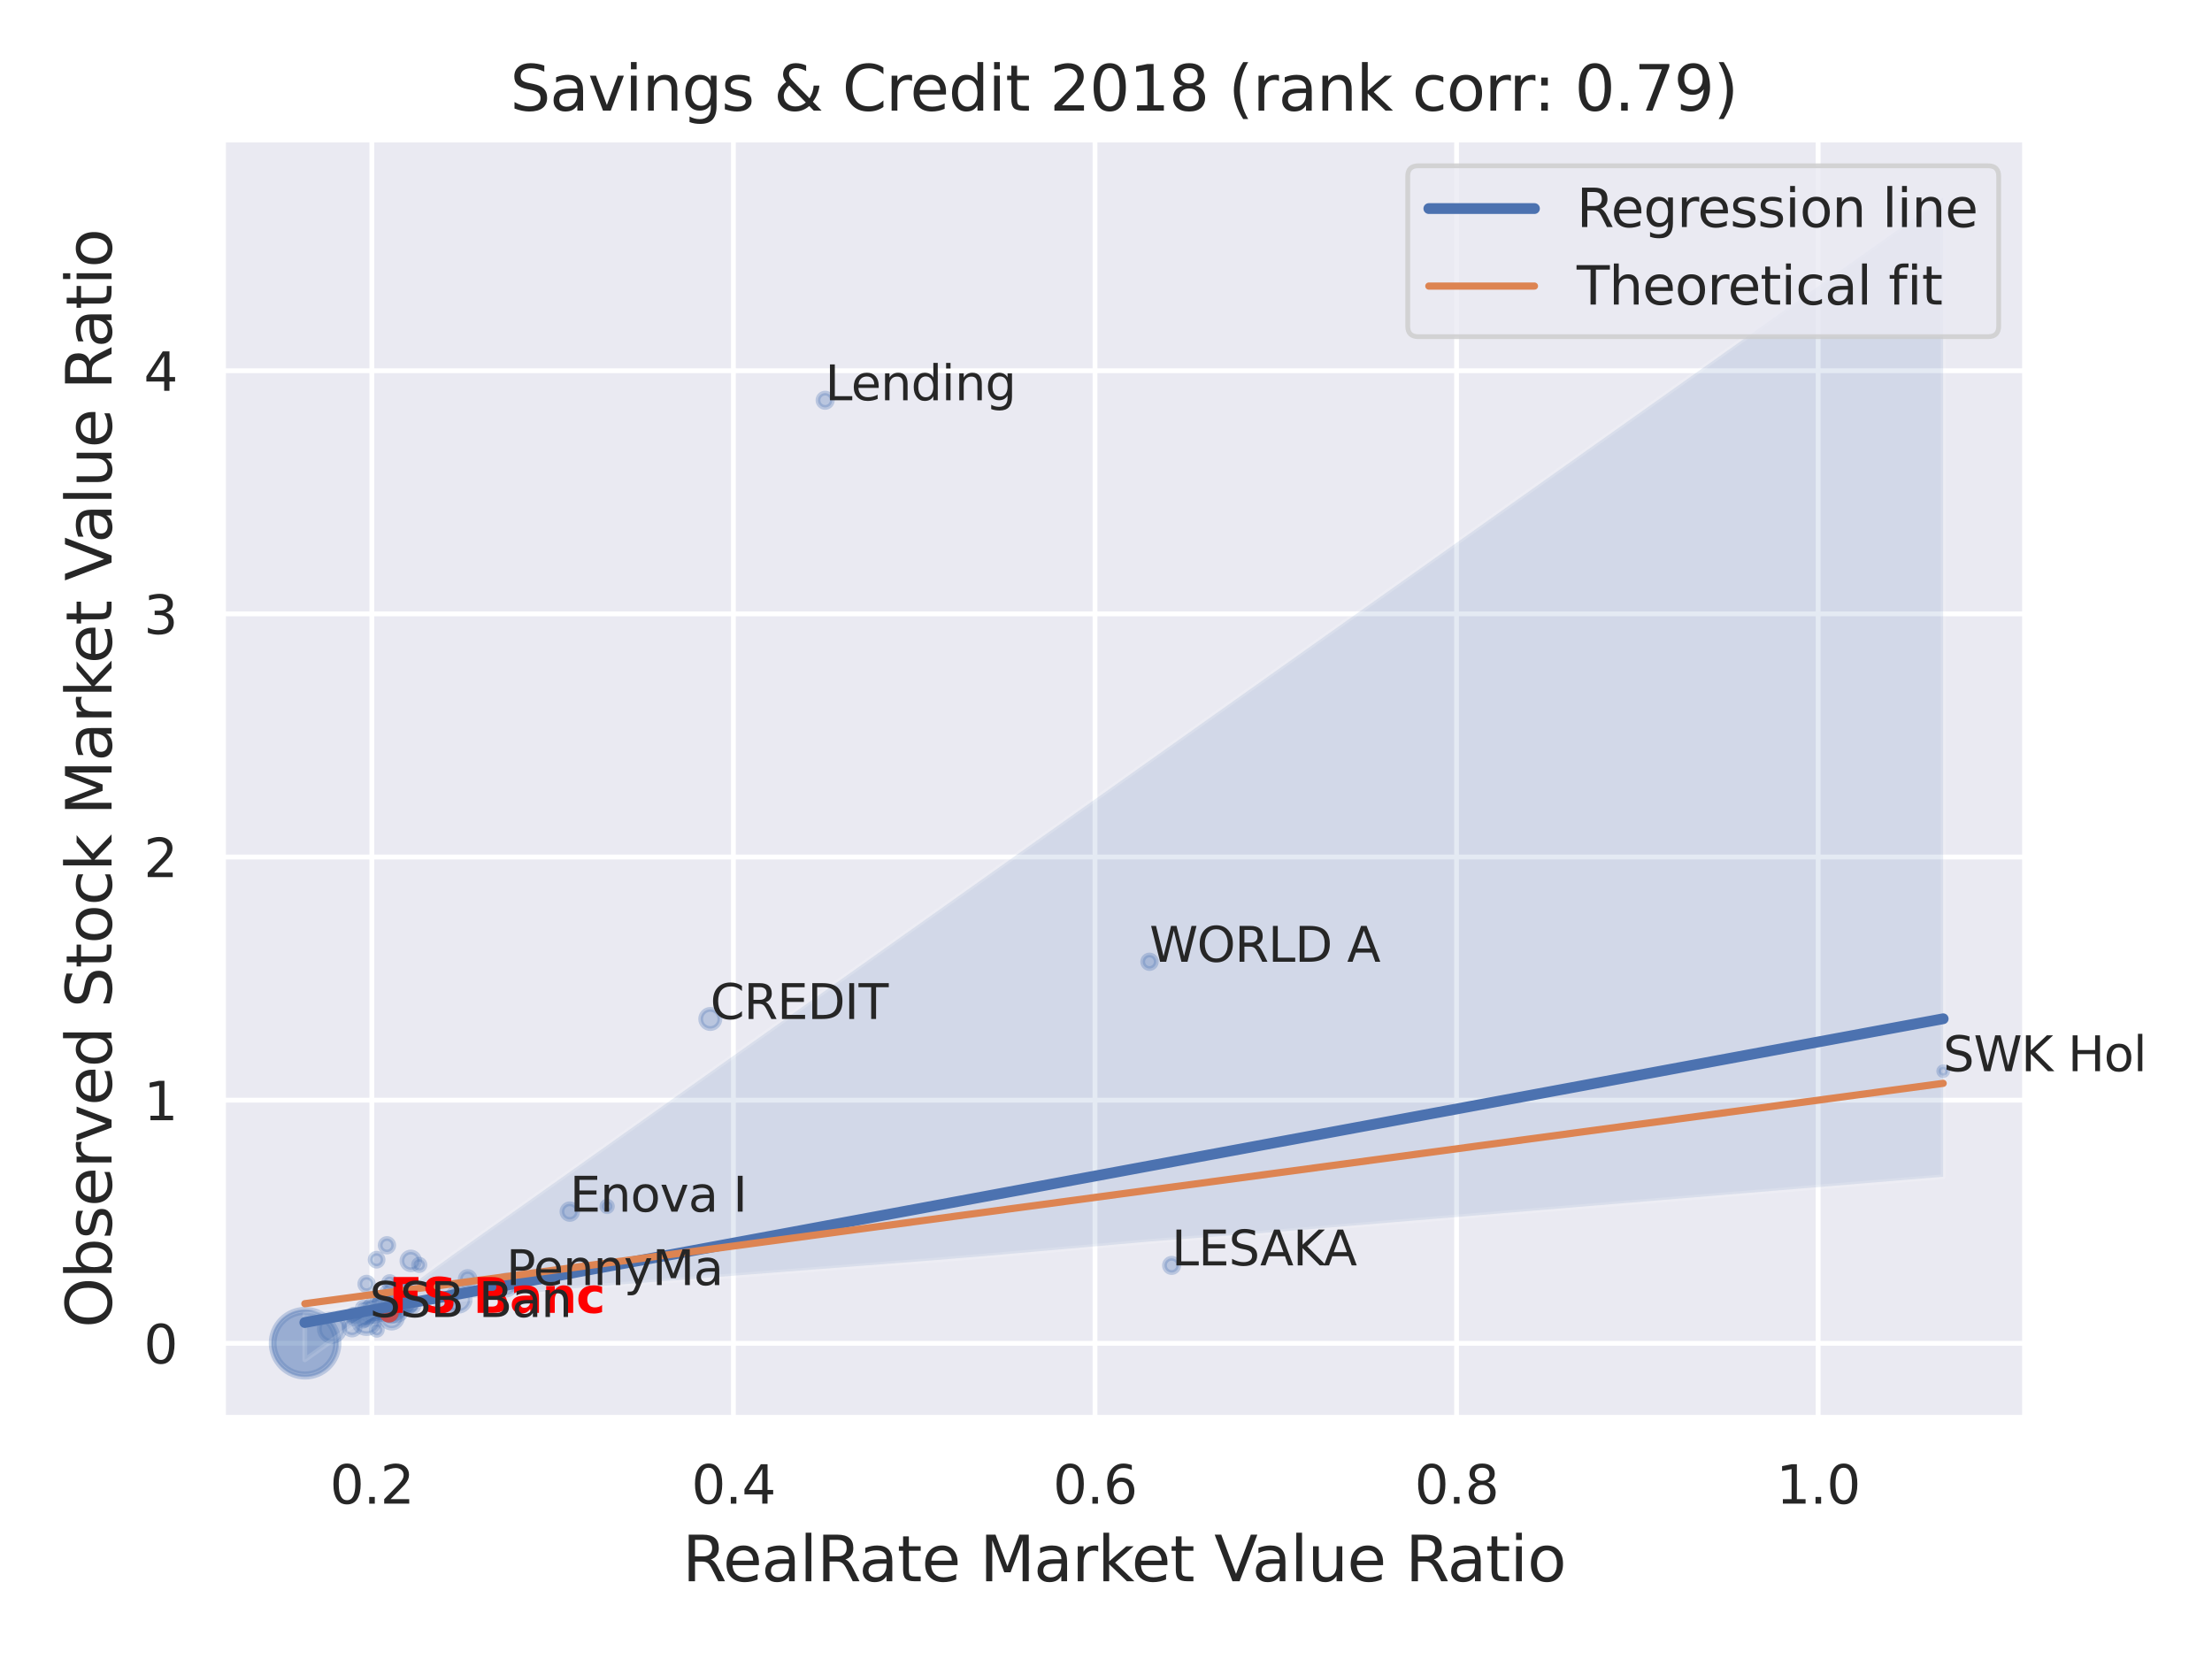 <?xml version="1.0" encoding="utf-8" standalone="no"?>
<!DOCTYPE svg PUBLIC "-//W3C//DTD SVG 1.1//EN"
  "http://www.w3.org/Graphics/SVG/1.1/DTD/svg11.dtd">
<svg xmlns:xlink="http://www.w3.org/1999/xlink" width="460.8pt" height="345.6pt" viewBox="0 0 460.8 345.6" xmlns="http://www.w3.org/2000/svg" version="1.1">
 <defs>
  <style type="text/css">*{stroke-linejoin: round; stroke-linecap: butt}</style>
 </defs>
 <g id="figure_1">
  <g id="patch_1">
   <path d="M 0 345.6 
L 460.8 345.6 
L 460.8 0 
L 0 0 
z
" style="fill: #ffffff"/>
  </g>
  <g id="axes_1">
   <g id="patch_2">
    <path d="M 46.44 295.38 
L 421.863 295.38 
L 421.863 29.04 
L 46.44 29.04 
z
" style="fill: #eaeaf2"/>
   </g>
   <g id="matplotlib.axis_1">
    <g id="xtick_1">
     <g id="line2d_1">
      <path d="M 77.459 295.38 
L 77.459 29.04 
" clip-path="url(#pfc83074687)" style="fill: none; stroke: #ffffff; stroke-linecap: round"/>
     </g>
     <g id="text_1">
      <!-- 0.2 -->
      <g style="fill: #262626" transform="translate(68.713 313.238) scale(0.11 -0.11)">
       <defs>
        <path id="DejaVuSans-30" d="M 2034 4250 
Q 1547 4250 1301 3770 
Q 1056 3291 1056 2328 
Q 1056 1369 1301 889 
Q 1547 409 2034 409 
Q 2525 409 2770 889 
Q 3016 1369 3016 2328 
Q 3016 3291 2770 3770 
Q 2525 4250 2034 4250 
z
M 2034 4750 
Q 2819 4750 3233 4129 
Q 3647 3509 3647 2328 
Q 3647 1150 3233 529 
Q 2819 -91 2034 -91 
Q 1250 -91 836 529 
Q 422 1150 422 2328 
Q 422 3509 836 4129 
Q 1250 4750 2034 4750 
z
" transform="scale(0.016)"/>
        <path id="DejaVuSans-2e" d="M 684 794 
L 1344 794 
L 1344 0 
L 684 0 
L 684 794 
z
" transform="scale(0.016)"/>
        <path id="DejaVuSans-32" d="M 1228 531 
L 3431 531 
L 3431 0 
L 469 0 
L 469 531 
Q 828 903 1448 1529 
Q 2069 2156 2228 2338 
Q 2531 2678 2651 2914 
Q 2772 3150 2772 3378 
Q 2772 3750 2511 3984 
Q 2250 4219 1831 4219 
Q 1534 4219 1204 4116 
Q 875 4013 500 3803 
L 500 4441 
Q 881 4594 1212 4672 
Q 1544 4750 1819 4750 
Q 2544 4750 2975 4387 
Q 3406 4025 3406 3419 
Q 3406 3131 3298 2873 
Q 3191 2616 2906 2266 
Q 2828 2175 2409 1742 
Q 1991 1309 1228 531 
z
" transform="scale(0.016)"/>
       </defs>
       <use xlink:href="#DejaVuSans-30"/>
       <use xlink:href="#DejaVuSans-2e" x="63.623"/>
       <use xlink:href="#DejaVuSans-32" x="95.41"/>
      </g>
     </g>
    </g>
    <g id="xtick_2">
     <g id="line2d_2">
      <path d="M 152.783 295.38 
L 152.783 29.04 
" clip-path="url(#pfc83074687)" style="fill: none; stroke: #ffffff; stroke-linecap: round"/>
     </g>
     <g id="text_2">
      <!-- 0.4 -->
      <g style="fill: #262626" transform="translate(144.036 313.238) scale(0.11 -0.11)">
       <defs>
        <path id="DejaVuSans-34" d="M 2419 4116 
L 825 1625 
L 2419 1625 
L 2419 4116 
z
M 2253 4666 
L 3047 4666 
L 3047 1625 
L 3713 1625 
L 3713 1100 
L 3047 1100 
L 3047 0 
L 2419 0 
L 2419 1100 
L 313 1100 
L 313 1709 
L 2253 4666 
z
" transform="scale(0.016)"/>
       </defs>
       <use xlink:href="#DejaVuSans-30"/>
       <use xlink:href="#DejaVuSans-2e" x="63.623"/>
       <use xlink:href="#DejaVuSans-34" x="95.41"/>
      </g>
     </g>
    </g>
    <g id="xtick_3">
     <g id="line2d_3">
      <path d="M 228.107 295.38 
L 228.107 29.04 
" clip-path="url(#pfc83074687)" style="fill: none; stroke: #ffffff; stroke-linecap: round"/>
     </g>
     <g id="text_3">
      <!-- 0.6 -->
      <g style="fill: #262626" transform="translate(219.36 313.238) scale(0.11 -0.11)">
       <defs>
        <path id="DejaVuSans-36" d="M 2113 2584 
Q 1688 2584 1439 2293 
Q 1191 2003 1191 1497 
Q 1191 994 1439 701 
Q 1688 409 2113 409 
Q 2538 409 2786 701 
Q 3034 994 3034 1497 
Q 3034 2003 2786 2293 
Q 2538 2584 2113 2584 
z
M 3366 4563 
L 3366 3988 
Q 3128 4100 2886 4159 
Q 2644 4219 2406 4219 
Q 1781 4219 1451 3797 
Q 1122 3375 1075 2522 
Q 1259 2794 1537 2939 
Q 1816 3084 2150 3084 
Q 2853 3084 3261 2657 
Q 3669 2231 3669 1497 
Q 3669 778 3244 343 
Q 2819 -91 2113 -91 
Q 1303 -91 875 529 
Q 447 1150 447 2328 
Q 447 3434 972 4092 
Q 1497 4750 2381 4750 
Q 2619 4750 2861 4703 
Q 3103 4656 3366 4563 
z
" transform="scale(0.016)"/>
       </defs>
       <use xlink:href="#DejaVuSans-30"/>
       <use xlink:href="#DejaVuSans-2e" x="63.623"/>
       <use xlink:href="#DejaVuSans-36" x="95.41"/>
      </g>
     </g>
    </g>
    <g id="xtick_4">
     <g id="line2d_4">
      <path d="M 303.43 295.38 
L 303.43 29.04 
" clip-path="url(#pfc83074687)" style="fill: none; stroke: #ffffff; stroke-linecap: round"/>
     </g>
     <g id="text_4">
      <!-- 0.8 -->
      <g style="fill: #262626" transform="translate(294.683 313.238) scale(0.11 -0.11)">
       <defs>
        <path id="DejaVuSans-38" d="M 2034 2216 
Q 1584 2216 1326 1975 
Q 1069 1734 1069 1313 
Q 1069 891 1326 650 
Q 1584 409 2034 409 
Q 2484 409 2743 651 
Q 3003 894 3003 1313 
Q 3003 1734 2745 1975 
Q 2488 2216 2034 2216 
z
M 1403 2484 
Q 997 2584 770 2862 
Q 544 3141 544 3541 
Q 544 4100 942 4425 
Q 1341 4750 2034 4750 
Q 2731 4750 3128 4425 
Q 3525 4100 3525 3541 
Q 3525 3141 3298 2862 
Q 3072 2584 2669 2484 
Q 3125 2378 3379 2068 
Q 3634 1759 3634 1313 
Q 3634 634 3220 271 
Q 2806 -91 2034 -91 
Q 1263 -91 848 271 
Q 434 634 434 1313 
Q 434 1759 690 2068 
Q 947 2378 1403 2484 
z
M 1172 3481 
Q 1172 3119 1398 2916 
Q 1625 2713 2034 2713 
Q 2441 2713 2670 2916 
Q 2900 3119 2900 3481 
Q 2900 3844 2670 4047 
Q 2441 4250 2034 4250 
Q 1625 4250 1398 4047 
Q 1172 3844 1172 3481 
z
" transform="scale(0.016)"/>
       </defs>
       <use xlink:href="#DejaVuSans-30"/>
       <use xlink:href="#DejaVuSans-2e" x="63.623"/>
       <use xlink:href="#DejaVuSans-38" x="95.41"/>
      </g>
     </g>
    </g>
    <g id="xtick_5">
     <g id="line2d_5">
      <path d="M 378.754 295.38 
L 378.754 29.04 
" clip-path="url(#pfc83074687)" style="fill: none; stroke: #ffffff; stroke-linecap: round"/>
     </g>
     <g id="text_5">
      <!-- 1.0 -->
      <g style="fill: #262626" transform="translate(370.007 313.238) scale(0.11 -0.11)">
       <defs>
        <path id="DejaVuSans-31" d="M 794 531 
L 1825 531 
L 1825 4091 
L 703 3866 
L 703 4441 
L 1819 4666 
L 2450 4666 
L 2450 531 
L 3481 531 
L 3481 0 
L 794 0 
L 794 531 
z
" transform="scale(0.016)"/>
       </defs>
       <use xlink:href="#DejaVuSans-31"/>
       <use xlink:href="#DejaVuSans-2e" x="63.623"/>
       <use xlink:href="#DejaVuSans-30" x="95.41"/>
      </g>
     </g>
    </g>
    <g id="text_6">
     <!-- RealRate Market Value Ratio -->
     <g style="fill: #262626" transform="translate(142.165 329.404) scale(0.13 -0.13)">
      <defs>
       <path id="DejaVuSans-52" d="M 2841 2188 
Q 3044 2119 3236 1894 
Q 3428 1669 3622 1275 
L 4263 0 
L 3584 0 
L 2988 1197 
Q 2756 1666 2539 1819 
Q 2322 1972 1947 1972 
L 1259 1972 
L 1259 0 
L 628 0 
L 628 4666 
L 2053 4666 
Q 2853 4666 3247 4331 
Q 3641 3997 3641 3322 
Q 3641 2881 3436 2590 
Q 3231 2300 2841 2188 
z
M 1259 4147 
L 1259 2491 
L 2053 2491 
Q 2509 2491 2742 2702 
Q 2975 2913 2975 3322 
Q 2975 3731 2742 3939 
Q 2509 4147 2053 4147 
L 1259 4147 
z
" transform="scale(0.016)"/>
       <path id="DejaVuSans-65" d="M 3597 1894 
L 3597 1613 
L 953 1613 
Q 991 1019 1311 708 
Q 1631 397 2203 397 
Q 2534 397 2845 478 
Q 3156 559 3463 722 
L 3463 178 
Q 3153 47 2828 -22 
Q 2503 -91 2169 -91 
Q 1331 -91 842 396 
Q 353 884 353 1716 
Q 353 2575 817 3079 
Q 1281 3584 2069 3584 
Q 2775 3584 3186 3129 
Q 3597 2675 3597 1894 
z
M 3022 2063 
Q 3016 2534 2758 2815 
Q 2500 3097 2075 3097 
Q 1594 3097 1305 2825 
Q 1016 2553 972 2059 
L 3022 2063 
z
" transform="scale(0.016)"/>
       <path id="DejaVuSans-61" d="M 2194 1759 
Q 1497 1759 1228 1600 
Q 959 1441 959 1056 
Q 959 750 1161 570 
Q 1363 391 1709 391 
Q 2188 391 2477 730 
Q 2766 1069 2766 1631 
L 2766 1759 
L 2194 1759 
z
M 3341 1997 
L 3341 0 
L 2766 0 
L 2766 531 
Q 2569 213 2275 61 
Q 1981 -91 1556 -91 
Q 1019 -91 701 211 
Q 384 513 384 1019 
Q 384 1609 779 1909 
Q 1175 2209 1959 2209 
L 2766 2209 
L 2766 2266 
Q 2766 2663 2505 2880 
Q 2244 3097 1772 3097 
Q 1472 3097 1187 3025 
Q 903 2953 641 2809 
L 641 3341 
Q 956 3463 1253 3523 
Q 1550 3584 1831 3584 
Q 2591 3584 2966 3190 
Q 3341 2797 3341 1997 
z
" transform="scale(0.016)"/>
       <path id="DejaVuSans-6c" d="M 603 4863 
L 1178 4863 
L 1178 0 
L 603 0 
L 603 4863 
z
" transform="scale(0.016)"/>
       <path id="DejaVuSans-74" d="M 1172 4494 
L 1172 3500 
L 2356 3500 
L 2356 3053 
L 1172 3053 
L 1172 1153 
Q 1172 725 1289 603 
Q 1406 481 1766 481 
L 2356 481 
L 2356 0 
L 1766 0 
Q 1100 0 847 248 
Q 594 497 594 1153 
L 594 3053 
L 172 3053 
L 172 3500 
L 594 3500 
L 594 4494 
L 1172 4494 
z
" transform="scale(0.016)"/>
       <path id="DejaVuSans-20" transform="scale(0.016)"/>
       <path id="DejaVuSans-4d" d="M 628 4666 
L 1569 4666 
L 2759 1491 
L 3956 4666 
L 4897 4666 
L 4897 0 
L 4281 0 
L 4281 4097 
L 3078 897 
L 2444 897 
L 1241 4097 
L 1241 0 
L 628 0 
L 628 4666 
z
" transform="scale(0.016)"/>
       <path id="DejaVuSans-72" d="M 2631 2963 
Q 2534 3019 2420 3045 
Q 2306 3072 2169 3072 
Q 1681 3072 1420 2755 
Q 1159 2438 1159 1844 
L 1159 0 
L 581 0 
L 581 3500 
L 1159 3500 
L 1159 2956 
Q 1341 3275 1631 3429 
Q 1922 3584 2338 3584 
Q 2397 3584 2469 3576 
Q 2541 3569 2628 3553 
L 2631 2963 
z
" transform="scale(0.016)"/>
       <path id="DejaVuSans-6b" d="M 581 4863 
L 1159 4863 
L 1159 1991 
L 2875 3500 
L 3609 3500 
L 1753 1863 
L 3688 0 
L 2938 0 
L 1159 1709 
L 1159 0 
L 581 0 
L 581 4863 
z
" transform="scale(0.016)"/>
       <path id="DejaVuSans-56" d="M 1831 0 
L 50 4666 
L 709 4666 
L 2188 738 
L 3669 4666 
L 4325 4666 
L 2547 0 
L 1831 0 
z
" transform="scale(0.016)"/>
       <path id="DejaVuSans-75" d="M 544 1381 
L 544 3500 
L 1119 3500 
L 1119 1403 
Q 1119 906 1312 657 
Q 1506 409 1894 409 
Q 2359 409 2629 706 
Q 2900 1003 2900 1516 
L 2900 3500 
L 3475 3500 
L 3475 0 
L 2900 0 
L 2900 538 
Q 2691 219 2414 64 
Q 2138 -91 1772 -91 
Q 1169 -91 856 284 
Q 544 659 544 1381 
z
M 1991 3584 
L 1991 3584 
z
" transform="scale(0.016)"/>
       <path id="DejaVuSans-69" d="M 603 3500 
L 1178 3500 
L 1178 0 
L 603 0 
L 603 3500 
z
M 603 4863 
L 1178 4863 
L 1178 4134 
L 603 4134 
L 603 4863 
z
" transform="scale(0.016)"/>
       <path id="DejaVuSans-6f" d="M 1959 3097 
Q 1497 3097 1228 2736 
Q 959 2375 959 1747 
Q 959 1119 1226 758 
Q 1494 397 1959 397 
Q 2419 397 2687 759 
Q 2956 1122 2956 1747 
Q 2956 2369 2687 2733 
Q 2419 3097 1959 3097 
z
M 1959 3584 
Q 2709 3584 3137 3096 
Q 3566 2609 3566 1747 
Q 3566 888 3137 398 
Q 2709 -91 1959 -91 
Q 1206 -91 779 398 
Q 353 888 353 1747 
Q 353 2609 779 3096 
Q 1206 3584 1959 3584 
z
" transform="scale(0.016)"/>
      </defs>
      <use xlink:href="#DejaVuSans-52"/>
      <use xlink:href="#DejaVuSans-65" x="64.982"/>
      <use xlink:href="#DejaVuSans-61" x="126.506"/>
      <use xlink:href="#DejaVuSans-6c" x="187.785"/>
      <use xlink:href="#DejaVuSans-52" x="215.568"/>
      <use xlink:href="#DejaVuSans-61" x="282.801"/>
      <use xlink:href="#DejaVuSans-74" x="344.08"/>
      <use xlink:href="#DejaVuSans-65" x="383.289"/>
      <use xlink:href="#DejaVuSans-20" x="444.812"/>
      <use xlink:href="#DejaVuSans-4d" x="476.6"/>
      <use xlink:href="#DejaVuSans-61" x="562.879"/>
      <use xlink:href="#DejaVuSans-72" x="624.158"/>
      <use xlink:href="#DejaVuSans-6b" x="665.271"/>
      <use xlink:href="#DejaVuSans-65" x="719.557"/>
      <use xlink:href="#DejaVuSans-74" x="781.08"/>
      <use xlink:href="#DejaVuSans-20" x="820.289"/>
      <use xlink:href="#DejaVuSans-56" x="852.076"/>
      <use xlink:href="#DejaVuSans-61" x="912.734"/>
      <use xlink:href="#DejaVuSans-6c" x="974.014"/>
      <use xlink:href="#DejaVuSans-75" x="1001.797"/>
      <use xlink:href="#DejaVuSans-65" x="1065.176"/>
      <use xlink:href="#DejaVuSans-20" x="1126.699"/>
      <use xlink:href="#DejaVuSans-52" x="1158.486"/>
      <use xlink:href="#DejaVuSans-61" x="1225.719"/>
      <use xlink:href="#DejaVuSans-74" x="1286.998"/>
      <use xlink:href="#DejaVuSans-69" x="1326.207"/>
      <use xlink:href="#DejaVuSans-6f" x="1353.99"/>
     </g>
    </g>
   </g>
   <g id="matplotlib.axis_2">
    <g id="ytick_1">
     <g id="line2d_6">
      <path d="M 46.44 279.833 
L 421.863 279.833 
" clip-path="url(#pfc83074687)" style="fill: none; stroke: #ffffff; stroke-linecap: round"/>
     </g>
     <g id="text_7">
      <!-- 0 -->
      <g style="fill: #262626" transform="translate(29.941 284.012) scale(0.11 -0.11)">
       <use xlink:href="#DejaVuSans-30"/>
      </g>
     </g>
    </g>
    <g id="ytick_2">
     <g id="line2d_7">
      <path d="M 46.44 229.182 
L 421.863 229.182 
" clip-path="url(#pfc83074687)" style="fill: none; stroke: #ffffff; stroke-linecap: round"/>
     </g>
     <g id="text_8">
      <!-- 1 -->
      <g style="fill: #262626" transform="translate(29.941 233.361) scale(0.11 -0.11)">
       <use xlink:href="#DejaVuSans-31"/>
      </g>
     </g>
    </g>
    <g id="ytick_3">
     <g id="line2d_8">
      <path d="M 46.44 178.531 
L 421.863 178.531 
" clip-path="url(#pfc83074687)" style="fill: none; stroke: #ffffff; stroke-linecap: round"/>
     </g>
     <g id="text_9">
      <!-- 2 -->
      <g style="fill: #262626" transform="translate(29.941 182.711) scale(0.11 -0.11)">
       <use xlink:href="#DejaVuSans-32"/>
      </g>
     </g>
    </g>
    <g id="ytick_4">
     <g id="line2d_9">
      <path d="M 46.44 127.881 
L 421.863 127.881 
" clip-path="url(#pfc83074687)" style="fill: none; stroke: #ffffff; stroke-linecap: round"/>
     </g>
     <g id="text_10">
      <!-- 3 -->
      <g style="fill: #262626" transform="translate(29.941 132.06) scale(0.11 -0.11)">
       <defs>
        <path id="DejaVuSans-33" d="M 2597 2516 
Q 3050 2419 3304 2112 
Q 3559 1806 3559 1356 
Q 3559 666 3084 287 
Q 2609 -91 1734 -91 
Q 1441 -91 1130 -33 
Q 819 25 488 141 
L 488 750 
Q 750 597 1062 519 
Q 1375 441 1716 441 
Q 2309 441 2620 675 
Q 2931 909 2931 1356 
Q 2931 1769 2642 2001 
Q 2353 2234 1838 2234 
L 1294 2234 
L 1294 2753 
L 1863 2753 
Q 2328 2753 2575 2939 
Q 2822 3125 2822 3475 
Q 2822 3834 2567 4026 
Q 2313 4219 1838 4219 
Q 1578 4219 1281 4162 
Q 984 4106 628 3988 
L 628 4550 
Q 988 4650 1302 4700 
Q 1616 4750 1894 4750 
Q 2613 4750 3031 4423 
Q 3450 4097 3450 3541 
Q 3450 3153 3228 2886 
Q 3006 2619 2597 2516 
z
" transform="scale(0.016)"/>
       </defs>
       <use xlink:href="#DejaVuSans-33"/>
      </g>
     </g>
    </g>
    <g id="ytick_5">
     <g id="line2d_10">
      <path d="M 46.44 77.23 
L 421.863 77.23 
" clip-path="url(#pfc83074687)" style="fill: none; stroke: #ffffff; stroke-linecap: round"/>
     </g>
     <g id="text_11">
      <!-- 4 -->
      <g style="fill: #262626" transform="translate(29.941 81.409) scale(0.11 -0.11)">
       <use xlink:href="#DejaVuSans-34"/>
      </g>
     </g>
    </g>
    <g id="text_12">
     <!-- Observed Stock Market Value Ratio -->
     <g style="fill: #262626" transform="translate(23.238 276.612) rotate(-90) scale(0.13 -0.13)">
      <defs>
       <path id="DejaVuSans-4f" d="M 2522 4238 
Q 1834 4238 1429 3725 
Q 1025 3213 1025 2328 
Q 1025 1447 1429 934 
Q 1834 422 2522 422 
Q 3209 422 3611 934 
Q 4013 1447 4013 2328 
Q 4013 3213 3611 3725 
Q 3209 4238 2522 4238 
z
M 2522 4750 
Q 3503 4750 4090 4092 
Q 4678 3434 4678 2328 
Q 4678 1225 4090 567 
Q 3503 -91 2522 -91 
Q 1538 -91 948 565 
Q 359 1222 359 2328 
Q 359 3434 948 4092 
Q 1538 4750 2522 4750 
z
" transform="scale(0.016)"/>
       <path id="DejaVuSans-62" d="M 3116 1747 
Q 3116 2381 2855 2742 
Q 2594 3103 2138 3103 
Q 1681 3103 1420 2742 
Q 1159 2381 1159 1747 
Q 1159 1113 1420 752 
Q 1681 391 2138 391 
Q 2594 391 2855 752 
Q 3116 1113 3116 1747 
z
M 1159 2969 
Q 1341 3281 1617 3432 
Q 1894 3584 2278 3584 
Q 2916 3584 3314 3078 
Q 3713 2572 3713 1747 
Q 3713 922 3314 415 
Q 2916 -91 2278 -91 
Q 1894 -91 1617 61 
Q 1341 213 1159 525 
L 1159 0 
L 581 0 
L 581 4863 
L 1159 4863 
L 1159 2969 
z
" transform="scale(0.016)"/>
       <path id="DejaVuSans-73" d="M 2834 3397 
L 2834 2853 
Q 2591 2978 2328 3040 
Q 2066 3103 1784 3103 
Q 1356 3103 1142 2972 
Q 928 2841 928 2578 
Q 928 2378 1081 2264 
Q 1234 2150 1697 2047 
L 1894 2003 
Q 2506 1872 2764 1633 
Q 3022 1394 3022 966 
Q 3022 478 2636 193 
Q 2250 -91 1575 -91 
Q 1294 -91 989 -36 
Q 684 19 347 128 
L 347 722 
Q 666 556 975 473 
Q 1284 391 1588 391 
Q 1994 391 2212 530 
Q 2431 669 2431 922 
Q 2431 1156 2273 1281 
Q 2116 1406 1581 1522 
L 1381 1569 
Q 847 1681 609 1914 
Q 372 2147 372 2553 
Q 372 3047 722 3315 
Q 1072 3584 1716 3584 
Q 2034 3584 2315 3537 
Q 2597 3491 2834 3397 
z
" transform="scale(0.016)"/>
       <path id="DejaVuSans-76" d="M 191 3500 
L 800 3500 
L 1894 563 
L 2988 3500 
L 3597 3500 
L 2284 0 
L 1503 0 
L 191 3500 
z
" transform="scale(0.016)"/>
       <path id="DejaVuSans-64" d="M 2906 2969 
L 2906 4863 
L 3481 4863 
L 3481 0 
L 2906 0 
L 2906 525 
Q 2725 213 2448 61 
Q 2172 -91 1784 -91 
Q 1150 -91 751 415 
Q 353 922 353 1747 
Q 353 2572 751 3078 
Q 1150 3584 1784 3584 
Q 2172 3584 2448 3432 
Q 2725 3281 2906 2969 
z
M 947 1747 
Q 947 1113 1208 752 
Q 1469 391 1925 391 
Q 2381 391 2643 752 
Q 2906 1113 2906 1747 
Q 2906 2381 2643 2742 
Q 2381 3103 1925 3103 
Q 1469 3103 1208 2742 
Q 947 2381 947 1747 
z
" transform="scale(0.016)"/>
       <path id="DejaVuSans-53" d="M 3425 4513 
L 3425 3897 
Q 3066 4069 2747 4153 
Q 2428 4238 2131 4238 
Q 1616 4238 1336 4038 
Q 1056 3838 1056 3469 
Q 1056 3159 1242 3001 
Q 1428 2844 1947 2747 
L 2328 2669 
Q 3034 2534 3370 2195 
Q 3706 1856 3706 1288 
Q 3706 609 3251 259 
Q 2797 -91 1919 -91 
Q 1588 -91 1214 -16 
Q 841 59 441 206 
L 441 856 
Q 825 641 1194 531 
Q 1563 422 1919 422 
Q 2459 422 2753 634 
Q 3047 847 3047 1241 
Q 3047 1584 2836 1778 
Q 2625 1972 2144 2069 
L 1759 2144 
Q 1053 2284 737 2584 
Q 422 2884 422 3419 
Q 422 4038 858 4394 
Q 1294 4750 2059 4750 
Q 2388 4750 2728 4690 
Q 3069 4631 3425 4513 
z
" transform="scale(0.016)"/>
       <path id="DejaVuSans-63" d="M 3122 3366 
L 3122 2828 
Q 2878 2963 2633 3030 
Q 2388 3097 2138 3097 
Q 1578 3097 1268 2742 
Q 959 2388 959 1747 
Q 959 1106 1268 751 
Q 1578 397 2138 397 
Q 2388 397 2633 464 
Q 2878 531 3122 666 
L 3122 134 
Q 2881 22 2623 -34 
Q 2366 -91 2075 -91 
Q 1284 -91 818 406 
Q 353 903 353 1747 
Q 353 2603 823 3093 
Q 1294 3584 2113 3584 
Q 2378 3584 2631 3529 
Q 2884 3475 3122 3366 
z
" transform="scale(0.016)"/>
      </defs>
      <use xlink:href="#DejaVuSans-4f"/>
      <use xlink:href="#DejaVuSans-62" x="78.711"/>
      <use xlink:href="#DejaVuSans-73" x="142.188"/>
      <use xlink:href="#DejaVuSans-65" x="194.287"/>
      <use xlink:href="#DejaVuSans-72" x="255.811"/>
      <use xlink:href="#DejaVuSans-76" x="296.924"/>
      <use xlink:href="#DejaVuSans-65" x="356.104"/>
      <use xlink:href="#DejaVuSans-64" x="417.627"/>
      <use xlink:href="#DejaVuSans-20" x="481.104"/>
      <use xlink:href="#DejaVuSans-53" x="512.891"/>
      <use xlink:href="#DejaVuSans-74" x="576.367"/>
      <use xlink:href="#DejaVuSans-6f" x="615.576"/>
      <use xlink:href="#DejaVuSans-63" x="676.758"/>
      <use xlink:href="#DejaVuSans-6b" x="731.738"/>
      <use xlink:href="#DejaVuSans-20" x="789.648"/>
      <use xlink:href="#DejaVuSans-4d" x="821.436"/>
      <use xlink:href="#DejaVuSans-61" x="907.715"/>
      <use xlink:href="#DejaVuSans-72" x="968.994"/>
      <use xlink:href="#DejaVuSans-6b" x="1010.107"/>
      <use xlink:href="#DejaVuSans-65" x="1064.393"/>
      <use xlink:href="#DejaVuSans-74" x="1125.916"/>
      <use xlink:href="#DejaVuSans-20" x="1165.125"/>
      <use xlink:href="#DejaVuSans-56" x="1196.912"/>
      <use xlink:href="#DejaVuSans-61" x="1257.57"/>
      <use xlink:href="#DejaVuSans-6c" x="1318.85"/>
      <use xlink:href="#DejaVuSans-75" x="1346.633"/>
      <use xlink:href="#DejaVuSans-65" x="1410.012"/>
      <use xlink:href="#DejaVuSans-20" x="1471.535"/>
      <use xlink:href="#DejaVuSans-52" x="1503.322"/>
      <use xlink:href="#DejaVuSans-61" x="1570.555"/>
      <use xlink:href="#DejaVuSans-74" x="1631.834"/>
      <use xlink:href="#DejaVuSans-69" x="1671.043"/>
      <use xlink:href="#DejaVuSans-6f" x="1698.826"/>
     </g>
    </g>
   </g>
   <g id="PathCollection_1">
    <path d="M 239.46 201.764 
C 239.835 201.764 240.195 201.615 240.46 201.35 
C 240.725 201.085 240.874 200.726 240.874 200.351 
C 240.874 199.976 240.725 199.617 240.46 199.352 
C 240.195 199.087 239.835 198.938 239.46 198.938 
C 239.085 198.938 238.726 199.087 238.461 199.352 
C 238.196 199.617 238.047 199.976 238.047 200.351 
C 238.047 200.726 238.196 201.085 238.461 201.35 
C 238.726 201.615 239.085 201.764 239.46 201.764 
z
" clip-path="url(#pfc83074687)" style="fill: #4c72b0; fill-opacity: 0.3; stroke: #4c72b0; stroke-opacity: 0.3"/>
    <path d="M 63.557 286.885 
C 65.432 286.885 67.231 286.14 68.557 284.814 
C 69.883 283.488 70.628 281.689 70.628 279.814 
C 70.628 277.939 69.883 276.14 68.557 274.814 
C 67.231 273.488 65.432 272.743 63.557 272.743 
C 61.681 272.743 59.883 273.488 58.557 274.814 
C 57.231 276.14 56.486 277.939 56.486 279.814 
C 56.486 281.689 57.231 283.488 58.557 284.814 
C 59.883 286.14 61.681 286.885 63.557 286.885 
z
" clip-path="url(#pfc83074687)" style="fill: #4c72b0; fill-opacity: 0.3; stroke: #4c72b0; stroke-opacity: 0.3"/>
    <path d="M 80.608 260.825 
C 80.982 260.825 81.341 260.676 81.606 260.412 
C 81.87 260.147 82.019 259.789 82.019 259.415 
C 82.019 259.04 81.87 258.682 81.606 258.417 
C 81.341 258.153 80.982 258.004 80.608 258.004 
C 80.234 258.004 79.875 258.153 79.611 258.417 
C 79.346 258.682 79.198 259.04 79.198 259.415 
C 79.198 259.789 79.346 260.147 79.611 260.412 
C 79.875 260.676 80.234 260.825 80.608 260.825 
z
" clip-path="url(#pfc83074687)" style="fill: #4c72b0; fill-opacity: 0.3; stroke: #4c72b0; stroke-opacity: 0.3"/>
    <path d="M 78.019 275.274 
C 78.43 275.274 78.825 275.11 79.115 274.82 
C 79.406 274.529 79.569 274.135 79.569 273.724 
C 79.569 273.313 79.406 272.919 79.115 272.628 
C 78.825 272.337 78.43 272.174 78.019 272.174 
C 77.608 272.174 77.214 272.337 76.923 272.628 
C 76.633 272.919 76.469 273.313 76.469 273.724 
C 76.469 274.135 76.633 274.529 76.923 274.82 
C 77.214 275.11 77.608 275.274 78.019 275.274 
z
" clip-path="url(#pfc83074687)" style="fill: #4c72b0; fill-opacity: 0.3; stroke: #4c72b0; stroke-opacity: 0.3"/>
    <path d="M 147.966 214.273 
C 148.497 214.273 149.007 214.062 149.382 213.686 
C 149.758 213.311 149.969 212.801 149.969 212.27 
C 149.969 211.739 149.758 211.23 149.382 210.855 
C 149.007 210.479 148.497 210.268 147.966 210.268 
C 147.435 210.268 146.926 210.479 146.551 210.855 
C 146.175 211.23 145.964 211.739 145.964 212.27 
C 145.964 212.801 146.175 213.311 146.551 213.686 
C 146.926 214.062 147.435 214.273 147.966 214.273 
z
" clip-path="url(#pfc83074687)" style="fill: #4c72b0; fill-opacity: 0.3; stroke: #4c72b0; stroke-opacity: 0.3"/>
    <path d="M 78.983 272.926 
C 79.397 272.926 79.795 272.761 80.088 272.468 
C 80.381 272.175 80.545 271.778 80.545 271.364 
C 80.545 270.949 80.381 270.552 80.088 270.259 
C 79.795 269.966 79.397 269.801 78.983 269.801 
C 78.568 269.801 78.171 269.966 77.878 270.259 
C 77.585 270.552 77.42 270.949 77.42 271.364 
C 77.42 271.778 77.585 272.175 77.878 272.468 
C 78.171 272.761 78.568 272.926 78.983 272.926 
z
" clip-path="url(#pfc83074687)" style="fill: #4c72b0; fill-opacity: 0.3; stroke: #4c72b0; stroke-opacity: 0.3"/>
    <path d="M 75.787 274.044 
C 76.159 274.044 76.516 273.896 76.779 273.633 
C 77.042 273.37 77.19 273.013 77.19 272.641 
C 77.19 272.269 77.042 271.912 76.779 271.649 
C 76.516 271.386 76.159 271.238 75.787 271.238 
C 75.415 271.238 75.058 271.386 74.795 271.649 
C 74.532 271.912 74.384 272.269 74.384 272.641 
C 74.384 273.013 74.532 273.37 74.795 273.633 
C 75.058 273.896 75.415 274.044 75.787 274.044 
z
" clip-path="url(#pfc83074687)" style="fill: #4c72b0; fill-opacity: 0.3; stroke: #4c72b0; stroke-opacity: 0.3"/>
    <path d="M 81.071 274.005 
C 81.412 274.005 81.739 273.87 81.98 273.629 
C 82.22 273.388 82.356 273.062 82.356 272.721 
C 82.356 272.38 82.22 272.054 81.98 271.813 
C 81.739 271.572 81.412 271.437 81.071 271.437 
C 80.731 271.437 80.404 271.572 80.163 271.813 
C 79.922 272.054 79.787 272.38 79.787 272.721 
C 79.787 273.062 79.922 273.388 80.163 273.629 
C 80.404 273.87 80.731 274.005 81.071 274.005 
z
" clip-path="url(#pfc83074687)" style="fill: #4c72b0; fill-opacity: 0.3; stroke: #4c72b0; stroke-opacity: 0.3"/>
    <path d="M 126.472 252.417 
C 126.764 252.417 127.044 252.301 127.251 252.094 
C 127.457 251.887 127.574 251.607 127.574 251.315 
C 127.574 251.023 127.457 250.743 127.251 250.536 
C 127.044 250.33 126.764 250.214 126.472 250.214 
C 126.18 250.214 125.9 250.33 125.693 250.536 
C 125.487 250.743 125.37 251.023 125.37 251.315 
C 125.37 251.607 125.487 251.887 125.693 252.094 
C 125.9 252.301 126.18 252.417 126.472 252.417 
z
" clip-path="url(#pfc83074687)" style="fill: #4c72b0; fill-opacity: 0.3; stroke: #4c72b0; stroke-opacity: 0.3"/>
    <path d="M 78.497 278.169 
C 78.803 278.169 79.097 278.048 79.313 277.831 
C 79.53 277.615 79.651 277.321 79.651 277.015 
C 79.651 276.709 79.53 276.415 79.313 276.199 
C 79.097 275.982 78.803 275.861 78.497 275.861 
C 78.191 275.861 77.897 275.982 77.681 276.199 
C 77.464 276.415 77.343 276.709 77.343 277.015 
C 77.343 277.321 77.464 277.615 77.681 277.831 
C 77.897 278.048 78.191 278.169 78.497 278.169 
z
" clip-path="url(#pfc83074687)" style="fill: #4c72b0; fill-opacity: 0.3; stroke: #4c72b0; stroke-opacity: 0.3"/>
    <path d="M 63.505 286.207 
C 65.2 286.207 66.826 285.533 68.024 284.335 
C 69.223 283.136 69.896 281.51 69.896 279.815 
C 69.896 278.12 69.223 276.494 68.024 275.296 
C 66.826 274.097 65.2 273.424 63.505 273.424 
C 61.81 273.424 60.184 274.097 58.985 275.296 
C 57.787 276.494 57.113 278.12 57.113 279.815 
C 57.113 281.51 57.787 283.136 58.985 284.335 
C 60.184 285.533 61.81 286.207 63.505 286.207 
z
" clip-path="url(#pfc83074687)" style="fill: #4c72b0; fill-opacity: 0.3; stroke: #4c72b0; stroke-opacity: 0.3"/>
    <path d="M 82.303 275.158 
C 83.007 275.158 83.682 274.879 84.179 274.381 
C 84.677 273.884 84.956 273.209 84.956 272.506 
C 84.956 271.802 84.677 271.127 84.179 270.63 
C 83.682 270.132 83.007 269.853 82.303 269.853 
C 81.6 269.853 80.925 270.132 80.428 270.63 
C 79.93 271.127 79.651 271.802 79.651 272.506 
C 79.651 273.209 79.93 273.884 80.428 274.381 
C 80.925 274.879 81.6 275.158 82.303 275.158 
z
" clip-path="url(#pfc83074687)" style="fill: #4c72b0; fill-opacity: 0.3; stroke: #4c72b0; stroke-opacity: 0.3"/>
    <path d="M 77.415 273.662 
C 77.79 273.662 78.151 273.513 78.417 273.247 
C 78.682 272.982 78.832 272.621 78.832 272.245 
C 78.832 271.87 78.682 271.509 78.417 271.243 
C 78.151 270.978 77.79 270.828 77.415 270.828 
C 77.039 270.828 76.678 270.978 76.413 271.243 
C 76.147 271.509 75.998 271.87 75.998 272.245 
C 75.998 272.621 76.147 272.982 76.413 273.247 
C 76.678 273.513 77.039 273.662 77.415 273.662 
z
" clip-path="url(#pfc83074687)" style="fill: #4c72b0; fill-opacity: 0.3; stroke: #4c72b0; stroke-opacity: 0.3"/>
    <path d="M 244.07 265.097 
C 244.465 265.097 244.844 264.94 245.123 264.66 
C 245.402 264.381 245.559 264.002 245.559 263.607 
C 245.559 263.212 245.402 262.833 245.123 262.554 
C 244.844 262.275 244.465 262.118 244.07 262.118 
C 243.675 262.118 243.296 262.275 243.016 262.554 
C 242.737 262.833 242.58 263.212 242.58 263.607 
C 242.58 264.002 242.737 264.381 243.016 264.66 
C 243.296 264.94 243.675 265.097 244.07 265.097 
z
" clip-path="url(#pfc83074687)" style="fill: #4c72b0; fill-opacity: 0.3; stroke: #4c72b0; stroke-opacity: 0.3"/>
    <path d="M 84.414 270.667 
C 84.921 270.667 85.408 270.466 85.767 270.107 
C 86.126 269.748 86.328 269.261 86.328 268.754 
C 86.328 268.246 86.126 267.759 85.767 267.4 
C 85.408 267.041 84.921 266.84 84.414 266.84 
C 83.906 266.84 83.419 267.041 83.061 267.4 
C 82.702 267.759 82.5 268.246 82.5 268.754 
C 82.5 269.261 82.702 269.748 83.061 270.107 
C 83.419 270.466 83.906 270.667 84.414 270.667 
z
" clip-path="url(#pfc83074687)" style="fill: #4c72b0; fill-opacity: 0.3; stroke: #4c72b0; stroke-opacity: 0.3"/>
    <path d="M 81.402 273.965 
C 81.947 273.965 82.471 273.748 82.857 273.362 
C 83.243 272.976 83.46 272.453 83.46 271.907 
C 83.46 271.361 83.243 270.837 82.857 270.451 
C 82.471 270.066 81.947 269.849 81.402 269.849 
C 80.856 269.849 80.332 270.066 79.946 270.451 
C 79.56 270.837 79.344 271.361 79.344 271.907 
C 79.344 272.453 79.56 272.976 79.946 273.362 
C 80.332 273.748 80.856 273.965 81.402 273.965 
z
" clip-path="url(#pfc83074687)" style="fill: #4c72b0; fill-opacity: 0.3; stroke: #4c72b0; stroke-opacity: 0.3"/>
    <path d="M 79.338 272.683 
C 79.686 272.683 80.02 272.545 80.267 272.299 
C 80.513 272.052 80.651 271.718 80.651 271.37 
C 80.651 271.022 80.513 270.687 80.267 270.441 
C 80.02 270.195 79.686 270.056 79.338 270.056 
C 78.99 270.056 78.656 270.195 78.409 270.441 
C 78.163 270.687 78.024 271.022 78.024 271.37 
C 78.024 271.718 78.163 272.052 78.409 272.299 
C 78.656 272.545 78.99 272.683 79.338 272.683 
z
" clip-path="url(#pfc83074687)" style="fill: #4c72b0; fill-opacity: 0.3; stroke: #4c72b0; stroke-opacity: 0.3"/>
    <path d="M 76.355 268.892 
C 76.732 268.892 77.092 268.743 77.359 268.477 
C 77.625 268.211 77.774 267.85 77.774 267.473 
C 77.774 267.097 77.625 266.736 77.359 266.47 
C 77.092 266.204 76.732 266.055 76.355 266.055 
C 75.979 266.055 75.618 266.204 75.352 266.47 
C 75.086 266.736 74.936 267.097 74.936 267.473 
C 74.936 267.85 75.086 268.211 75.352 268.477 
C 75.618 268.743 75.979 268.892 76.355 268.892 
z
" clip-path="url(#pfc83074687)" style="fill: #4c72b0; fill-opacity: 0.3; stroke: #4c72b0; stroke-opacity: 0.3"/>
    <path d="M 92.688 273.414 
C 93.206 273.414 93.703 273.208 94.069 272.842 
C 94.435 272.476 94.641 271.979 94.641 271.461 
C 94.641 270.943 94.435 270.447 94.069 270.081 
C 93.703 269.714 93.206 269.509 92.688 269.509 
C 92.17 269.509 91.674 269.714 91.308 270.081 
C 90.941 270.447 90.736 270.943 90.736 271.461 
C 90.736 271.979 90.941 272.476 91.308 272.842 
C 91.674 273.208 92.17 273.414 92.688 273.414 
z
" clip-path="url(#pfc83074687)" style="fill: #4c72b0; fill-opacity: 0.3; stroke: #4c72b0; stroke-opacity: 0.3"/>
    <path d="M 404.798 224.072 
C 405.044 224.072 405.279 223.975 405.453 223.801 
C 405.627 223.627 405.724 223.392 405.724 223.146 
C 405.724 222.901 405.627 222.665 405.453 222.491 
C 405.279 222.318 405.044 222.22 404.798 222.22 
C 404.552 222.22 404.317 222.318 404.143 222.491 
C 403.97 222.665 403.872 222.901 403.872 223.146 
C 403.872 223.392 403.97 223.627 404.143 223.801 
C 404.317 223.975 404.552 224.072 404.798 224.072 
z
" clip-path="url(#pfc83074687)" style="fill: #4c72b0; fill-opacity: 0.3; stroke: #4c72b0; stroke-opacity: 0.3"/>
    <path d="M 81.584 276.677 
C 82.188 276.677 82.767 276.437 83.194 276.01 
C 83.621 275.583 83.86 275.004 83.86 274.4 
C 83.86 273.796 83.621 273.217 83.194 272.79 
C 82.767 272.363 82.188 272.123 81.584 272.123 
C 80.98 272.123 80.401 272.363 79.974 272.79 
C 79.547 273.217 79.307 273.796 79.307 274.4 
C 79.307 275.004 79.547 275.583 79.974 276.01 
C 80.401 276.437 80.98 276.677 81.584 276.677 
z
" clip-path="url(#pfc83074687)" style="fill: #4c72b0; fill-opacity: 0.3; stroke: #4c72b0; stroke-opacity: 0.3"/>
    <path d="M 76.559 275.562 
C 76.941 275.562 77.308 275.41 77.578 275.14 
C 77.848 274.87 78 274.503 78 274.121 
C 78 273.739 77.848 273.372 77.578 273.102 
C 77.308 272.832 76.941 272.68 76.559 272.68 
C 76.177 272.68 75.81 272.832 75.54 273.102 
C 75.27 273.372 75.118 273.739 75.118 274.121 
C 75.118 274.503 75.27 274.87 75.54 275.14 
C 75.81 275.41 76.177 275.562 76.559 275.562 
z
" clip-path="url(#pfc83074687)" style="fill: #4c72b0; fill-opacity: 0.3; stroke: #4c72b0; stroke-opacity: 0.3"/>
    <path d="M 79.141 274.944 
C 79.564 274.944 79.97 274.776 80.27 274.476 
C 80.569 274.177 80.738 273.771 80.738 273.347 
C 80.738 272.924 80.569 272.517 80.27 272.218 
C 79.97 271.918 79.564 271.75 79.141 271.75 
C 78.717 271.75 78.311 271.918 78.011 272.218 
C 77.712 272.517 77.544 272.924 77.544 273.347 
C 77.544 273.771 77.712 274.177 78.011 274.476 
C 78.311 274.776 78.717 274.944 79.141 274.944 
z
" clip-path="url(#pfc83074687)" style="fill: #4c72b0; fill-opacity: 0.3; stroke: #4c72b0; stroke-opacity: 0.3"/>
    <path d="M 85.057 273.359 
C 85.455 273.359 85.837 273.201 86.119 272.919 
C 86.401 272.637 86.559 272.255 86.559 271.857 
C 86.559 271.458 86.401 271.076 86.119 270.794 
C 85.837 270.513 85.455 270.354 85.057 270.354 
C 84.658 270.354 84.276 270.513 83.994 270.794 
C 83.712 271.076 83.554 271.458 83.554 271.857 
C 83.554 272.255 83.712 272.637 83.994 272.919 
C 84.276 273.201 84.658 273.359 85.057 273.359 
z
" clip-path="url(#pfc83074687)" style="fill: #4c72b0; fill-opacity: 0.3; stroke: #4c72b0; stroke-opacity: 0.3"/>
    <path d="M 76.842 273.976 
C 77.195 273.976 77.533 273.836 77.782 273.587 
C 78.031 273.337 78.171 272.999 78.171 272.647 
C 78.171 272.295 78.031 271.956 77.782 271.707 
C 77.533 271.458 77.195 271.318 76.842 271.318 
C 76.49 271.318 76.152 271.458 75.903 271.707 
C 75.653 271.956 75.513 272.295 75.513 272.647 
C 75.513 272.999 75.653 273.337 75.903 273.587 
C 76.152 273.836 76.49 273.976 76.842 273.976 
z
" clip-path="url(#pfc83074687)" style="fill: #4c72b0; fill-opacity: 0.3; stroke: #4c72b0; stroke-opacity: 0.3"/>
    <path d="M 84.716 273.206 
C 85.289 273.206 85.838 272.978 86.244 272.573 
C 86.649 272.168 86.876 271.618 86.876 271.045 
C 86.876 270.472 86.649 269.923 86.244 269.517 
C 85.838 269.112 85.289 268.885 84.716 268.885 
C 84.143 268.885 83.593 269.112 83.188 269.517 
C 82.783 269.923 82.555 270.472 82.555 271.045 
C 82.555 271.618 82.783 272.168 83.188 272.573 
C 83.593 272.978 84.143 273.206 84.716 273.206 
z
" clip-path="url(#pfc83074687)" style="fill: #4c72b0; fill-opacity: 0.3; stroke: #4c72b0; stroke-opacity: 0.3"/>
    <path d="M 73.345 278.114 
C 73.79 278.114 74.217 277.937 74.532 277.622 
C 74.847 277.307 75.024 276.88 75.024 276.434 
C 75.024 275.989 74.847 275.562 74.532 275.247 
C 74.217 274.932 73.79 274.755 73.345 274.755 
C 72.899 274.755 72.472 274.932 72.157 275.247 
C 71.842 275.562 71.665 275.989 71.665 276.434 
C 71.665 276.88 71.842 277.307 72.157 277.622 
C 72.472 277.937 72.899 278.114 73.345 278.114 
z
" clip-path="url(#pfc83074687)" style="fill: #4c72b0; fill-opacity: 0.3; stroke: #4c72b0; stroke-opacity: 0.3"/>
    <path d="M 69.157 279.442 
C 69.856 279.442 70.526 279.164 71.02 278.67 
C 71.515 278.176 71.792 277.505 71.792 276.806 
C 71.792 276.107 71.515 275.437 71.02 274.943 
C 70.526 274.448 69.856 274.171 69.157 274.171 
C 68.458 274.171 67.787 274.448 67.293 274.943 
C 66.799 275.437 66.521 276.107 66.521 276.806 
C 66.521 277.505 66.799 278.176 67.293 278.67 
C 67.787 279.164 68.458 279.442 69.157 279.442 
z
" clip-path="url(#pfc83074687)" style="fill: #4c72b0; fill-opacity: 0.3; stroke: #4c72b0; stroke-opacity: 0.3"/>
    <path d="M 81.314 273.123 
C 81.716 273.123 82.102 272.963 82.386 272.679 
C 82.67 272.395 82.83 272.009 82.83 271.607 
C 82.83 271.206 82.67 270.82 82.386 270.536 
C 82.102 270.252 81.716 270.092 81.314 270.092 
C 80.913 270.092 80.527 270.252 80.243 270.536 
C 79.959 270.82 79.799 271.206 79.799 271.607 
C 79.799 272.009 79.959 272.395 80.243 272.679 
C 80.527 272.963 80.913 273.123 81.314 273.123 
z
" clip-path="url(#pfc83074687)" style="fill: #4c72b0; fill-opacity: 0.3; stroke: #4c72b0; stroke-opacity: 0.3"/>
    <path d="M 73.642 275.213 
C 73.974 275.213 74.293 275.081 74.528 274.846 
C 74.763 274.61 74.896 274.292 74.896 273.959 
C 74.896 273.626 74.763 273.307 74.528 273.072 
C 74.293 272.837 73.974 272.705 73.642 272.705 
C 73.309 272.705 72.99 272.837 72.755 273.072 
C 72.52 273.307 72.388 273.626 72.388 273.959 
C 72.388 274.292 72.52 274.61 72.755 274.846 
C 72.99 275.081 73.309 275.213 73.642 275.213 
z
" clip-path="url(#pfc83074687)" style="fill: #4c72b0; fill-opacity: 0.3; stroke: #4c72b0; stroke-opacity: 0.3"/>
    <path d="M 84.037 271.972 
C 84.359 271.972 84.667 271.845 84.894 271.617 
C 85.122 271.39 85.25 271.081 85.25 270.76 
C 85.25 270.438 85.122 270.129 84.894 269.902 
C 84.667 269.674 84.359 269.547 84.037 269.547 
C 83.715 269.547 83.407 269.674 83.179 269.902 
C 82.952 270.129 82.824 270.438 82.824 270.76 
C 82.824 271.081 82.952 271.39 83.179 271.617 
C 83.407 271.845 83.715 271.972 84.037 271.972 
z
" clip-path="url(#pfc83074687)" style="fill: #4c72b0; fill-opacity: 0.3; stroke: #4c72b0; stroke-opacity: 0.3"/>
    <path d="M 81.841 274.346 
C 82.202 274.346 82.549 274.202 82.805 273.947 
C 83.06 273.691 83.204 273.344 83.204 272.983 
C 83.204 272.621 83.06 272.274 82.805 272.019 
C 82.549 271.763 82.202 271.619 81.841 271.619 
C 81.479 271.619 81.132 271.763 80.877 272.019 
C 80.621 272.274 80.477 272.621 80.477 272.983 
C 80.477 273.344 80.621 273.691 80.877 273.947 
C 81.132 274.202 81.479 274.346 81.841 274.346 
z
" clip-path="url(#pfc83074687)" style="fill: #4c72b0; fill-opacity: 0.3; stroke: #4c72b0; stroke-opacity: 0.3"/>
    <path d="M 76.042 276.069 
C 76.454 276.069 76.849 275.905 77.141 275.614 
C 77.432 275.322 77.596 274.927 77.596 274.515 
C 77.596 274.103 77.432 273.708 77.141 273.417 
C 76.849 273.126 76.454 272.962 76.042 272.962 
C 75.63 272.962 75.235 273.126 74.944 273.417 
C 74.653 273.708 74.489 274.103 74.489 274.515 
C 74.489 274.927 74.653 275.322 74.944 275.614 
C 75.235 275.905 75.63 276.069 76.042 276.069 
z
" clip-path="url(#pfc83074687)" style="fill: #4c72b0; fill-opacity: 0.3; stroke: #4c72b0; stroke-opacity: 0.3"/>
    <path d="M 75.675 276.261 
C 75.957 276.261 76.227 276.149 76.426 275.95 
C 76.625 275.751 76.737 275.481 76.737 275.2 
C 76.737 274.918 76.625 274.648 76.426 274.449 
C 76.227 274.25 75.957 274.138 75.675 274.138 
C 75.394 274.138 75.124 274.25 74.925 274.449 
C 74.726 274.648 74.614 274.918 74.614 275.2 
C 74.614 275.481 74.726 275.751 74.925 275.95 
C 75.124 276.149 75.394 276.261 75.675 276.261 
z
" clip-path="url(#pfc83074687)" style="fill: #4c72b0; fill-opacity: 0.3; stroke: #4c72b0; stroke-opacity: 0.3"/>
    <path d="M 82.672 274.029 
C 83.608 274.029 84.506 273.657 85.168 272.995 
C 85.83 272.333 86.202 271.435 86.202 270.499 
C 86.202 269.563 85.83 268.665 85.168 268.003 
C 84.506 267.341 83.608 266.969 82.672 266.969 
C 81.736 266.969 80.838 267.341 80.176 268.003 
C 79.514 268.665 79.142 269.563 79.142 270.499 
C 79.142 271.435 79.514 272.333 80.176 272.995 
C 80.838 273.657 81.736 274.029 82.672 274.029 
z
" clip-path="url(#pfc83074687)" style="fill: #4c72b0; fill-opacity: 0.3; stroke: #4c72b0; stroke-opacity: 0.3"/>
    <path d="M 74.032 275.852 
C 74.445 275.852 74.84 275.688 75.131 275.396 
C 75.423 275.105 75.586 274.71 75.586 274.298 
C 75.586 273.886 75.423 273.49 75.131 273.199 
C 74.84 272.907 74.445 272.744 74.032 272.744 
C 73.62 272.744 73.225 272.907 72.934 273.199 
C 72.642 273.49 72.478 273.886 72.478 274.298 
C 72.478 274.71 72.642 275.105 72.934 275.396 
C 73.225 275.688 73.62 275.852 74.032 275.852 
z
" clip-path="url(#pfc83074687)" style="fill: #4c72b0; fill-opacity: 0.3; stroke: #4c72b0; stroke-opacity: 0.3"/>
    <path d="M 85.57 264.503 
C 86.06 264.503 86.529 264.308 86.875 263.962 
C 87.221 263.616 87.415 263.147 87.415 262.658 
C 87.415 262.169 87.221 261.699 86.875 261.353 
C 86.529 261.007 86.06 260.813 85.57 260.813 
C 85.081 260.813 84.612 261.007 84.266 261.353 
C 83.92 261.699 83.726 262.169 83.726 262.658 
C 83.726 263.147 83.92 263.616 84.266 263.962 
C 84.612 264.308 85.081 264.503 85.57 264.503 
z
" clip-path="url(#pfc83074687)" style="fill: #4c72b0; fill-opacity: 0.3; stroke: #4c72b0; stroke-opacity: 0.3"/>
    <path d="M 171.894 84.875 
C 172.29 84.875 172.67 84.717 172.95 84.437 
C 173.23 84.157 173.387 83.777 173.387 83.381 
C 173.387 82.985 173.23 82.606 172.95 82.325 
C 172.67 82.045 172.29 81.888 171.894 81.888 
C 171.498 81.888 171.118 82.045 170.838 82.325 
C 170.558 82.606 170.4 82.985 170.4 83.381 
C 170.4 83.777 170.558 84.157 170.838 84.437 
C 171.118 84.717 171.498 84.875 171.894 84.875 
z
" clip-path="url(#pfc83074687)" style="fill: #4c72b0; fill-opacity: 0.3; stroke: #4c72b0; stroke-opacity: 0.3"/>
    <path d="M 75.759 275.318 
C 76.129 275.318 76.484 275.171 76.746 274.909 
C 77.007 274.647 77.155 274.292 77.155 273.922 
C 77.155 273.552 77.007 273.197 76.746 272.935 
C 76.484 272.673 76.129 272.526 75.759 272.526 
C 75.389 272.526 75.034 272.673 74.772 272.935 
C 74.51 273.197 74.363 273.552 74.363 273.922 
C 74.363 274.292 74.51 274.647 74.772 274.909 
C 75.034 275.171 75.389 275.318 75.759 275.318 
z
" clip-path="url(#pfc83074687)" style="fill: #4c72b0; fill-opacity: 0.3; stroke: #4c72b0; stroke-opacity: 0.3"/>
    <path d="M 85.536 273.521 
C 86.024 273.521 86.493 273.327 86.838 272.981 
C 87.183 272.636 87.377 272.168 87.377 271.679 
C 87.377 271.191 87.183 270.722 86.838 270.377 
C 86.493 270.032 86.024 269.838 85.536 269.838 
C 85.047 269.838 84.579 270.032 84.234 270.377 
C 83.888 270.722 83.694 271.191 83.694 271.679 
C 83.694 272.168 83.888 272.636 84.234 272.981 
C 84.579 273.327 85.047 273.521 85.536 273.521 
z
" clip-path="url(#pfc83074687)" style="fill: #4c72b0; fill-opacity: 0.3; stroke: #4c72b0; stroke-opacity: 0.3"/>
    <path d="M 78.979 273.872 
C 79.286 273.872 79.581 273.75 79.798 273.533 
C 80.015 273.316 80.137 273.022 80.137 272.715 
C 80.137 272.408 80.015 272.114 79.798 271.896 
C 79.581 271.679 79.286 271.558 78.979 271.558 
C 78.672 271.558 78.378 271.679 78.161 271.896 
C 77.944 272.114 77.822 272.408 77.822 272.715 
C 77.822 273.022 77.944 273.316 78.161 273.533 
C 78.378 273.75 78.672 273.872 78.979 273.872 
z
" clip-path="url(#pfc83074687)" style="fill: #4c72b0; fill-opacity: 0.3; stroke: #4c72b0; stroke-opacity: 0.3"/>
    <path d="M 87.333 264.679 
C 87.647 264.679 87.948 264.554 88.17 264.333 
C 88.392 264.111 88.517 263.81 88.517 263.496 
C 88.517 263.182 88.392 262.881 88.17 262.659 
C 87.948 262.437 87.647 262.312 87.333 262.312 
C 87.019 262.312 86.718 262.437 86.497 262.659 
C 86.275 262.881 86.15 263.182 86.15 263.496 
C 86.15 263.81 86.275 264.111 86.497 264.333 
C 86.718 264.554 87.019 264.679 87.333 264.679 
z
" clip-path="url(#pfc83074687)" style="fill: #4c72b0; fill-opacity: 0.3; stroke: #4c72b0; stroke-opacity: 0.3"/>
    <path d="M 76.346 277.81 
C 77.078 277.81 77.779 277.519 78.297 277.002 
C 78.814 276.484 79.105 275.783 79.105 275.051 
C 79.105 274.319 78.814 273.618 78.297 273.1 
C 77.779 272.583 77.078 272.292 76.346 272.292 
C 75.614 272.292 74.913 272.583 74.395 273.1 
C 73.878 273.618 73.587 274.319 73.587 275.051 
C 73.587 275.783 73.878 276.484 74.395 277.002 
C 74.913 277.519 75.614 277.81 76.346 277.81 
z
" clip-path="url(#pfc83074687)" style="fill: #4c72b0; fill-opacity: 0.3; stroke: #4c72b0; stroke-opacity: 0.3"/>
    <path d="M 79.153 274.494 
C 79.486 274.494 79.805 274.362 80.04 274.127 
C 80.276 273.892 80.408 273.572 80.408 273.24 
C 80.408 272.907 80.276 272.588 80.04 272.352 
C 79.805 272.117 79.486 271.985 79.153 271.985 
C 78.82 271.985 78.501 272.117 78.266 272.352 
C 78.031 272.588 77.898 272.907 77.898 273.24 
C 77.898 273.572 78.031 273.892 78.266 274.127 
C 78.501 274.362 78.82 274.494 79.153 274.494 
z
" clip-path="url(#pfc83074687)" style="fill: #4c72b0; fill-opacity: 0.3; stroke: #4c72b0; stroke-opacity: 0.3"/>
    <path d="M 78.454 263.767 
C 78.811 263.767 79.154 263.625 79.407 263.372 
C 79.659 263.119 79.801 262.777 79.801 262.42 
C 79.801 262.062 79.659 261.72 79.407 261.467 
C 79.154 261.214 78.811 261.072 78.454 261.072 
C 78.097 261.072 77.754 261.214 77.502 261.467 
C 77.249 261.72 77.107 262.062 77.107 262.42 
C 77.107 262.777 77.249 263.119 77.502 263.372 
C 77.754 263.625 78.097 263.767 78.454 263.767 
z
" clip-path="url(#pfc83074687)" style="fill: #4c72b0; fill-opacity: 0.3; stroke: #4c72b0; stroke-opacity: 0.3"/>
    <path d="M 118.691 254.034 
C 119.124 254.034 119.538 253.862 119.844 253.557 
C 120.15 253.251 120.322 252.836 120.322 252.403 
C 120.322 251.971 120.15 251.556 119.844 251.25 
C 119.538 250.944 119.124 250.773 118.691 250.773 
C 118.259 250.773 117.844 250.944 117.538 251.25 
C 117.232 251.556 117.06 251.971 117.06 252.403 
C 117.06 252.836 117.232 253.251 117.538 253.557 
C 117.844 253.862 118.259 254.034 118.691 254.034 
z
" clip-path="url(#pfc83074687)" style="fill: #4c72b0; fill-opacity: 0.3; stroke: #4c72b0; stroke-opacity: 0.3"/>
    <path d="M 81.033 275.016 
C 81.437 275.016 81.825 274.855 82.111 274.57 
C 82.397 274.284 82.558 273.896 82.558 273.491 
C 82.558 273.087 82.397 272.699 82.111 272.413 
C 81.825 272.127 81.437 271.967 81.033 271.967 
C 80.629 271.967 80.241 272.127 79.955 272.413 
C 79.669 272.699 79.508 273.087 79.508 273.491 
C 79.508 273.896 79.669 274.284 79.955 274.57 
C 80.241 274.855 80.629 275.016 81.033 275.016 
z
" clip-path="url(#pfc83074687)" style="fill: #4c72b0; fill-opacity: 0.3; stroke: #4c72b0; stroke-opacity: 0.3"/>
    <path d="M 81.179 268.466 
C 81.516 268.466 81.84 268.332 82.078 268.094 
C 82.316 267.855 82.45 267.532 82.45 267.195 
C 82.45 266.857 82.316 266.534 82.078 266.296 
C 81.84 266.057 81.516 265.923 81.179 265.923 
C 80.842 265.923 80.519 266.057 80.28 266.296 
C 80.042 266.534 79.908 266.857 79.908 267.195 
C 79.908 267.532 80.042 267.855 80.28 268.094 
C 80.519 268.332 80.842 268.466 81.179 268.466 
z
" clip-path="url(#pfc83074687)" style="fill: #4c72b0; fill-opacity: 0.3; stroke: #4c72b0; stroke-opacity: 0.3"/>
    <path d="M 79.45 273.716 
C 79.913 273.716 80.357 273.532 80.684 273.205 
C 81.011 272.878 81.195 272.434 81.195 271.971 
C 81.195 271.509 81.011 271.065 80.684 270.738 
C 80.357 270.411 79.913 270.227 79.45 270.227 
C 78.988 270.227 78.544 270.411 78.217 270.738 
C 77.89 271.065 77.706 271.509 77.706 271.971 
C 77.706 272.434 77.89 272.878 78.217 273.205 
C 78.544 273.532 78.988 273.716 79.45 273.716 
z
" clip-path="url(#pfc83074687)" style="fill: #4c72b0; fill-opacity: 0.3; stroke: #4c72b0; stroke-opacity: 0.3"/>
    <path d="M 78.095 274.842 
C 78.436 274.842 78.764 274.707 79.005 274.465 
C 79.246 274.224 79.382 273.896 79.382 273.555 
C 79.382 273.213 79.246 272.886 79.005 272.644 
C 78.764 272.403 78.436 272.267 78.095 272.267 
C 77.753 272.267 77.426 272.403 77.184 272.644 
C 76.943 272.886 76.807 273.213 76.807 273.555 
C 76.807 273.896 76.943 274.224 77.184 274.465 
C 77.426 274.707 77.753 274.842 78.095 274.842 
z
" clip-path="url(#pfc83074687)" style="fill: #4c72b0; fill-opacity: 0.3; stroke: #4c72b0; stroke-opacity: 0.3"/>
    <path d="M 81.784 274.045 
C 82.164 274.045 82.529 273.894 82.798 273.625 
C 83.067 273.356 83.219 272.991 83.219 272.61 
C 83.219 272.23 83.067 271.865 82.798 271.596 
C 82.529 271.326 82.164 271.175 81.784 271.175 
C 81.403 271.175 81.038 271.326 80.769 271.596 
C 80.5 271.865 80.349 272.23 80.349 272.61 
C 80.349 272.991 80.5 273.356 80.769 273.625 
C 81.038 273.894 81.403 274.045 81.784 274.045 
z
" clip-path="url(#pfc83074687)" style="fill: #4c72b0; fill-opacity: 0.3; stroke: #4c72b0; stroke-opacity: 0.3"/>
    <path d="M 97.429 267.978 
C 97.84 267.978 98.235 267.815 98.526 267.524 
C 98.816 267.233 98.98 266.839 98.98 266.427 
C 98.98 266.016 98.816 265.621 98.526 265.33 
C 98.235 265.039 97.84 264.876 97.429 264.876 
C 97.017 264.876 96.623 265.039 96.332 265.33 
C 96.041 265.621 95.877 266.016 95.877 266.427 
C 95.877 266.839 96.041 267.233 96.332 267.524 
C 96.623 267.815 97.017 267.978 97.429 267.978 
z
" clip-path="url(#pfc83074687)" style="fill: #4c72b0; fill-opacity: 0.3; stroke: #4c72b0; stroke-opacity: 0.3"/>
    <path d="M 95.466 273.167 
C 96.127 273.167 96.761 272.904 97.228 272.437 
C 97.695 271.97 97.958 271.336 97.958 270.675 
C 97.958 270.014 97.695 269.381 97.228 268.913 
C 96.761 268.446 96.127 268.184 95.466 268.184 
C 94.806 268.184 94.172 268.446 93.705 268.913 
C 93.237 269.381 92.975 270.014 92.975 270.675 
C 92.975 271.336 93.237 271.97 93.705 272.437 
C 94.172 272.904 94.806 273.167 95.466 273.167 
z
" clip-path="url(#pfc83074687)" style="fill: #4c72b0; fill-opacity: 0.3; stroke: #4c72b0; stroke-opacity: 0.3"/>
    <path d="M 79.163 274.183 
C 79.463 274.183 79.751 274.064 79.964 273.852 
C 80.176 273.639 80.295 273.351 80.295 273.051 
C 80.295 272.751 80.176 272.463 79.964 272.25 
C 79.751 272.038 79.463 271.919 79.163 271.919 
C 78.862 271.919 78.574 272.038 78.362 272.25 
C 78.15 272.463 78.03 272.751 78.03 273.051 
C 78.03 273.351 78.15 273.639 78.362 273.852 
C 78.574 274.064 78.862 274.183 79.163 274.183 
z
" clip-path="url(#pfc83074687)" style="fill: #4c72b0; fill-opacity: 0.3; stroke: #4c72b0; stroke-opacity: 0.3"/>
    <path d="M 81.429 275.32 
C 81.892 275.32 82.336 275.136 82.663 274.809 
C 82.99 274.482 83.174 274.038 83.174 273.575 
C 83.174 273.113 82.99 272.669 82.663 272.341 
C 82.336 272.014 81.892 271.83 81.429 271.83 
C 80.967 271.83 80.523 272.014 80.196 272.341 
C 79.868 272.669 79.685 273.113 79.685 273.575 
C 79.685 274.038 79.868 274.482 80.196 274.809 
C 80.523 275.136 80.967 275.32 81.429 275.32 
z
" clip-path="url(#pfc83074687)" style="fill: #4c72b0; fill-opacity: 0.3; stroke: #4c72b0; stroke-opacity: 0.3"/>
    <path d="M 79.703 274.407 
C 80.009 274.407 80.303 274.286 80.519 274.069 
C 80.736 273.852 80.857 273.559 80.857 273.253 
C 80.857 272.946 80.736 272.653 80.519 272.436 
C 80.303 272.219 80.009 272.098 79.703 272.098 
C 79.396 272.098 79.103 272.219 78.886 272.436 
C 78.67 272.653 78.548 272.946 78.548 273.253 
C 78.548 273.559 78.67 273.852 78.886 274.069 
C 79.103 274.286 79.396 274.407 79.703 274.407 
z
" clip-path="url(#pfc83074687)" style="fill: #4c72b0; fill-opacity: 0.3; stroke: #4c72b0; stroke-opacity: 0.3"/>
    <path d="M 76.985 275.339 
C 77.247 275.339 77.499 275.235 77.684 275.049 
C 77.869 274.864 77.973 274.613 77.973 274.351 
C 77.973 274.088 77.869 273.837 77.684 273.652 
C 77.499 273.466 77.247 273.362 76.985 273.362 
C 76.723 273.362 76.471 273.466 76.286 273.652 
C 76.101 273.837 75.997 274.088 75.997 274.351 
C 75.997 274.613 76.101 274.864 76.286 275.049 
C 76.471 275.235 76.723 275.339 76.985 275.339 
z
" clip-path="url(#pfc83074687)" style="fill: #4c72b0; fill-opacity: 0.3; stroke: #4c72b0; stroke-opacity: 0.3"/>
    <path d="M 105.444 269.784 
C 105.995 269.784 106.524 269.565 106.914 269.175 
C 107.303 268.786 107.522 268.257 107.522 267.706 
C 107.522 267.155 107.303 266.626 106.914 266.237 
C 106.524 265.847 105.995 265.628 105.444 265.628 
C 104.893 265.628 104.365 265.847 103.975 266.237 
C 103.585 266.626 103.366 267.155 103.366 267.706 
C 103.366 268.257 103.585 268.786 103.975 269.175 
C 104.365 269.565 104.893 269.784 105.444 269.784 
z
" clip-path="url(#pfc83074687)" style="fill: #4c72b0; fill-opacity: 0.3; stroke: #4c72b0; stroke-opacity: 0.3"/>
   </g>
   <g id="PolyCollection_1">
    <defs>
     <path id="m0000b18549" d="M 63.505 -71.778 
L 63.505 -62.326 
L 66.952 -64.77 
L 70.399 -67.213 
L 73.847 -69.625 
L 77.294 -71.565 
L 80.742 -72.772 
L 84.189 -73.278 
L 87.637 -73.748 
L 91.084 -74.201 
L 94.531 -74.713 
L 97.979 -75.119 
L 101.426 -75.456 
L 104.874 -75.875 
L 108.321 -76.098 
L 111.768 -76.386 
L 115.216 -76.752 
L 118.663 -77.118 
L 122.111 -77.472 
L 125.558 -77.738 
L 129.005 -78.005 
L 132.453 -78.271 
L 135.9 -78.538 
L 139.348 -78.804 
L 142.795 -79.071 
L 146.242 -79.337 
L 149.69 -79.604 
L 153.137 -79.87 
L 156.585 -80.137 
L 160.032 -80.403 
L 163.48 -80.67 
L 166.927 -80.936 
L 170.374 -81.203 
L 173.822 -81.469 
L 177.269 -81.736 
L 180.717 -82.002 
L 184.164 -82.269 
L 187.611 -82.535 
L 191.059 -82.802 
L 194.506 -83.068 
L 197.954 -83.347 
L 201.401 -83.632 
L 204.848 -83.918 
L 208.296 -84.219 
L 211.743 -84.523 
L 215.191 -84.826 
L 218.638 -85.13 
L 222.085 -85.434 
L 225.533 -85.737 
L 228.98 -86.041 
L 232.428 -86.345 
L 235.875 -86.648 
L 239.322 -86.952 
L 242.77 -87.227 
L 246.217 -87.486 
L 249.665 -87.744 
L 253.112 -88.002 
L 256.56 -88.26 
L 260.007 -88.518 
L 263.454 -88.777 
L 266.902 -89.052 
L 270.349 -89.337 
L 273.797 -89.622 
L 277.244 -89.906 
L 280.691 -90.191 
L 284.139 -90.476 
L 287.586 -90.761 
L 291.034 -91.047 
L 294.481 -91.332 
L 297.928 -91.617 
L 301.376 -91.903 
L 304.823 -92.188 
L 308.271 -92.473 
L 311.718 -92.758 
L 315.165 -93.044 
L 318.613 -93.329 
L 322.06 -93.614 
L 325.508 -93.899 
L 328.955 -94.185 
L 332.402 -94.47 
L 335.85 -94.755 
L 339.297 -95.04 
L 342.745 -95.326 
L 346.192 -95.611 
L 349.64 -95.896 
L 353.087 -96.181 
L 356.534 -96.467 
L 359.982 -96.752 
L 363.429 -97.037 
L 366.877 -97.323 
L 370.324 -97.608 
L 373.771 -97.893 
L 377.219 -98.178 
L 380.666 -98.464 
L 384.114 -98.749 
L 387.561 -99.034 
L 391.008 -99.319 
L 394.456 -99.605 
L 397.903 -99.89 
L 401.351 -100.175 
L 404.798 -100.46 
L 404.798 -304.454 
L 404.798 -304.454 
L 401.351 -302.008 
L 397.903 -299.562 
L 394.456 -297.116 
L 391.008 -294.67 
L 387.561 -292.224 
L 384.114 -289.779 
L 380.666 -287.333 
L 377.219 -284.887 
L 373.771 -282.441 
L 370.324 -279.995 
L 366.877 -277.549 
L 363.429 -275.104 
L 359.982 -272.658 
L 356.534 -270.212 
L 353.087 -267.766 
L 349.64 -265.32 
L 346.192 -262.874 
L 342.745 -260.429 
L 339.297 -257.983 
L 335.85 -255.537 
L 332.402 -253.091 
L 328.955 -250.645 
L 325.508 -248.199 
L 322.06 -245.754 
L 318.613 -243.308 
L 315.165 -240.862 
L 311.718 -238.416 
L 308.271 -235.97 
L 304.823 -233.524 
L 301.376 -231.079 
L 297.928 -228.633 
L 294.481 -226.187 
L 291.034 -223.741 
L 287.586 -221.295 
L 284.139 -218.849 
L 280.691 -216.404 
L 277.244 -213.958 
L 273.797 -211.512 
L 270.349 -209.066 
L 266.902 -206.62 
L 263.454 -204.174 
L 260.007 -201.729 
L 256.56 -199.283 
L 253.112 -196.837 
L 249.665 -194.391 
L 246.217 -191.945 
L 242.77 -189.499 
L 239.322 -187.053 
L 235.875 -184.608 
L 232.428 -182.162 
L 228.98 -179.716 
L 225.533 -177.27 
L 222.085 -174.824 
L 218.638 -172.378 
L 215.191 -169.933 
L 211.743 -167.487 
L 208.296 -165.041 
L 204.848 -162.595 
L 201.401 -160.149 
L 197.954 -157.703 
L 194.506 -155.258 
L 191.059 -152.812 
L 187.611 -150.366 
L 184.164 -147.92 
L 180.717 -145.474 
L 177.269 -143.028 
L 173.822 -140.583 
L 170.374 -138.137 
L 166.927 -135.691 
L 163.48 -133.245 
L 160.032 -130.799 
L 156.585 -128.353 
L 153.137 -125.908 
L 149.69 -123.462 
L 146.242 -121.016 
L 142.795 -118.57 
L 139.348 -116.124 
L 135.9 -113.678 
L 132.453 -111.233 
L 129.005 -108.787 
L 125.558 -106.341 
L 122.111 -103.895 
L 118.663 -101.449 
L 115.216 -99.003 
L 111.768 -96.558 
L 108.321 -94.112 
L 104.874 -91.666 
L 101.426 -89.22 
L 97.979 -86.773 
L 94.531 -84.327 
L 91.084 -81.826 
L 87.637 -79.303 
L 84.189 -76.798 
L 80.742 -74.549 
L 77.294 -73.657 
L 73.847 -73.144 
L 70.399 -72.692 
L 66.952 -72.224 
L 63.505 -71.778 
z
" style="stroke: #ffffff; stroke-opacity: 0.15"/>
    </defs>
    <g clip-path="url(#pfc83074687)">
     <use xlink:href="#m0000b18549" x="0" y="345.6" style="fill: #4c72b0; fill-opacity: 0.15; stroke: #ffffff; stroke-opacity: 0.15"/>
    </g>
   </g>
   <g id="PathCollection_2">
    <defs>
     <path id="m15c4b64145" d="M 0 1.525 
C 0.404 1.525 0.792 1.364 1.078 1.078 
C 1.364 0.792 1.525 0.404 1.525 0 
C 1.525 -0.404 1.364 -0.792 1.078 -1.078 
C 0.792 -1.364 0.404 -1.525 0 -1.525 
C -0.404 -1.525 -0.792 -1.364 -1.078 -1.078 
C -1.364 -0.792 -1.525 -0.404 -1.525 0 
C -1.525 0.404 -1.364 0.792 -1.078 1.078 
C -0.792 1.364 -0.404 1.525 0 1.525 
z
" style="stroke: #c44e52"/>
    </defs>
    <g clip-path="url(#pfc83074687)">
     <use xlink:href="#m15c4b64145" x="81.033" y="273.491" style="fill: #c44e52; stroke: #c44e52"/>
    </g>
   </g>
   <g id="line2d_11">
    <path d="M 63.505 275.512 
L 66.952 274.873 
L 70.399 274.234 
L 73.847 273.594 
L 77.294 272.955 
L 80.742 272.316 
L 84.189 271.677 
L 87.637 271.037 
L 91.084 270.398 
L 94.531 269.759 
L 97.979 269.12 
L 101.426 268.48 
L 104.874 267.841 
L 108.321 267.202 
L 111.768 266.563 
L 115.216 265.923 
L 118.663 265.284 
L 122.111 264.645 
L 125.558 264.006 
L 129.005 263.366 
L 132.453 262.727 
L 135.9 262.088 
L 139.348 261.449 
L 142.795 260.809 
L 146.242 260.17 
L 149.69 259.531 
L 153.137 258.892 
L 156.585 258.252 
L 160.032 257.613 
L 163.48 256.974 
L 166.927 256.335 
L 170.374 255.695 
L 173.822 255.056 
L 177.269 254.417 
L 180.717 253.778 
L 184.164 253.138 
L 187.611 252.499 
L 191.059 251.86 
L 194.506 251.221 
L 197.954 250.581 
L 201.401 249.942 
L 204.848 249.303 
L 208.296 248.663 
L 211.743 248.024 
L 215.191 247.385 
L 218.638 246.746 
L 222.085 246.106 
L 225.533 245.467 
L 228.98 244.828 
L 232.428 244.189 
L 235.875 243.549 
L 239.322 242.91 
L 242.77 242.271 
L 246.217 241.632 
L 249.665 240.992 
L 253.112 240.353 
L 256.56 239.714 
L 260.007 239.075 
L 263.454 238.435 
L 266.902 237.796 
L 270.349 237.157 
L 273.797 236.518 
L 277.244 235.878 
L 280.691 235.239 
L 284.139 234.6 
L 287.586 233.961 
L 291.034 233.321 
L 294.481 232.682 
L 297.928 232.043 
L 301.376 231.404 
L 304.823 230.764 
L 308.271 230.125 
L 311.718 229.486 
L 315.165 228.847 
L 318.613 228.207 
L 322.06 227.568 
L 325.508 226.929 
L 328.955 226.29 
L 332.402 225.65 
L 335.85 225.011 
L 339.297 224.372 
L 342.745 223.733 
L 346.192 223.093 
L 349.64 222.454 
L 353.087 221.815 
L 356.534 221.176 
L 359.982 220.536 
L 363.429 219.897 
L 366.877 219.258 
L 370.324 218.619 
L 373.771 217.979 
L 377.219 217.34 
L 380.666 216.701 
L 384.114 216.062 
L 387.561 215.422 
L 391.008 214.783 
L 394.456 214.144 
L 397.903 213.505 
L 401.351 212.865 
L 404.798 212.226 
" clip-path="url(#pfc83074687)" style="fill: none; stroke: #4c72b0; stroke-width: 2.25; stroke-linecap: round"/>
   </g>
   <g id="line2d_12">
    <path d="M 239.46 247.916 
L 63.557 271.573 
L 80.608 269.279 
L 78.019 269.628 
L 147.966 260.22 
L 78.983 269.498 
L 75.787 269.928 
L 81.071 269.217 
L 126.472 263.111 
L 78.497 269.563 
L 63.505 271.58 
L 82.303 269.051 
L 77.415 269.709 
L 244.07 247.296 
L 84.414 268.768 
L 81.402 269.173 
L 79.338 269.45 
L 76.355 269.851 
L 92.688 267.655 
L 404.798 225.68 
L 81.584 269.148 
L 76.559 269.824 
L 79.141 269.477 
L 85.057 268.681 
L 76.842 269.786 
L 84.716 268.727 
L 73.345 270.256 
L 69.157 270.819 
L 81.314 269.184 
L 73.642 270.216 
L 84.037 268.818 
L 81.841 269.114 
L 76.042 269.893 
L 75.675 269.943 
L 82.672 269.002 
L 74.032 270.164 
L 85.57 268.612 
L 171.894 257.002 
L 75.759 269.932 
L 85.536 268.617 
L 78.979 269.498 
L 87.333 268.375 
L 76.346 269.853 
L 79.153 269.475 
L 78.454 269.569 
L 118.691 264.158 
L 81.033 269.222 
L 81.179 269.203 
L 79.45 269.435 
L 78.095 269.617 
L 81.784 269.121 
L 97.429 267.017 
L 95.466 267.281 
L 79.163 269.474 
L 81.429 269.169 
L 79.703 269.401 
L 76.985 269.767 
L 105.444 265.939 
" clip-path="url(#pfc83074687)" style="fill: none; stroke: #dd8452; stroke-width: 1.5; stroke-linecap: round"/>
   </g>
   <g id="patch_3">
    <path d="M 46.44 295.38 
L 46.44 29.04 
" style="fill: none; stroke: #ffffff; stroke-width: 1.25; stroke-linejoin: miter; stroke-linecap: square"/>
   </g>
   <g id="patch_4">
    <path d="M 421.863 295.38 
L 421.863 29.04 
" style="fill: none; stroke: #ffffff; stroke-width: 1.25; stroke-linejoin: miter; stroke-linecap: square"/>
   </g>
   <g id="patch_5">
    <path d="M 46.44 295.38 
L 421.863 295.38 
" style="fill: none; stroke: #ffffff; stroke-width: 1.25; stroke-linejoin: miter; stroke-linecap: square"/>
   </g>
   <g id="patch_6">
    <path d="M 46.44 29.04 
L 421.863 29.04 
" style="fill: none; stroke: #ffffff; stroke-width: 1.25; stroke-linejoin: miter; stroke-linecap: square"/>
   </g>
   <g id="text_13">
    <!-- WORLD A -->
    <g style="fill: #262626" transform="translate(239.46 200.351) scale(0.1 -0.1)">
     <defs>
      <path id="DejaVuSans-57" d="M 213 4666 
L 850 4666 
L 1831 722 
L 2809 4666 
L 3519 4666 
L 4500 722 
L 5478 4666 
L 6119 4666 
L 4947 0 
L 4153 0 
L 3169 4050 
L 2175 0 
L 1381 0 
L 213 4666 
z
" transform="scale(0.016)"/>
      <path id="DejaVuSans-4c" d="M 628 4666 
L 1259 4666 
L 1259 531 
L 3531 531 
L 3531 0 
L 628 0 
L 628 4666 
z
" transform="scale(0.016)"/>
      <path id="DejaVuSans-44" d="M 1259 4147 
L 1259 519 
L 2022 519 
Q 2988 519 3436 956 
Q 3884 1394 3884 2338 
Q 3884 3275 3436 3711 
Q 2988 4147 2022 4147 
L 1259 4147 
z
M 628 4666 
L 1925 4666 
Q 3281 4666 3915 4102 
Q 4550 3538 4550 2338 
Q 4550 1131 3912 565 
Q 3275 0 1925 0 
L 628 0 
L 628 4666 
z
" transform="scale(0.016)"/>
      <path id="DejaVuSans-41" d="M 2188 4044 
L 1331 1722 
L 3047 1722 
L 2188 4044 
z
M 1831 4666 
L 2547 4666 
L 4325 0 
L 3669 0 
L 3244 1197 
L 1141 1197 
L 716 0 
L 50 0 
L 1831 4666 
z
" transform="scale(0.016)"/>
     </defs>
     <use xlink:href="#DejaVuSans-57"/>
     <use xlink:href="#DejaVuSans-4f" x="98.877"/>
     <use xlink:href="#DejaVuSans-52" x="177.588"/>
     <use xlink:href="#DejaVuSans-4c" x="247.07"/>
     <use xlink:href="#DejaVuSans-44" x="302.783"/>
     <use xlink:href="#DejaVuSans-20" x="379.785"/>
     <use xlink:href="#DejaVuSans-41" x="411.572"/>
    </g>
   </g>
   <g id="text_14">
    <!-- CREDIT  -->
    <g style="fill: #262626" transform="translate(147.966 212.27) scale(0.1 -0.1)">
     <defs>
      <path id="DejaVuSans-43" d="M 4122 4306 
L 4122 3641 
Q 3803 3938 3442 4084 
Q 3081 4231 2675 4231 
Q 1875 4231 1450 3742 
Q 1025 3253 1025 2328 
Q 1025 1406 1450 917 
Q 1875 428 2675 428 
Q 3081 428 3442 575 
Q 3803 722 4122 1019 
L 4122 359 
Q 3791 134 3420 21 
Q 3050 -91 2638 -91 
Q 1578 -91 968 557 
Q 359 1206 359 2328 
Q 359 3453 968 4101 
Q 1578 4750 2638 4750 
Q 3056 4750 3426 4639 
Q 3797 4528 4122 4306 
z
" transform="scale(0.016)"/>
      <path id="DejaVuSans-45" d="M 628 4666 
L 3578 4666 
L 3578 4134 
L 1259 4134 
L 1259 2753 
L 3481 2753 
L 3481 2222 
L 1259 2222 
L 1259 531 
L 3634 531 
L 3634 0 
L 628 0 
L 628 4666 
z
" transform="scale(0.016)"/>
      <path id="DejaVuSans-49" d="M 628 4666 
L 1259 4666 
L 1259 0 
L 628 0 
L 628 4666 
z
" transform="scale(0.016)"/>
      <path id="DejaVuSans-54" d="M -19 4666 
L 3928 4666 
L 3928 4134 
L 2272 4134 
L 2272 0 
L 1638 0 
L 1638 4134 
L -19 4134 
L -19 4666 
z
" transform="scale(0.016)"/>
     </defs>
     <use xlink:href="#DejaVuSans-43"/>
     <use xlink:href="#DejaVuSans-52" x="69.824"/>
     <use xlink:href="#DejaVuSans-45" x="139.307"/>
     <use xlink:href="#DejaVuSans-44" x="202.49"/>
     <use xlink:href="#DejaVuSans-49" x="279.492"/>
     <use xlink:href="#DejaVuSans-54" x="308.984"/>
     <use xlink:href="#DejaVuSans-20" x="370.068"/>
    </g>
   </g>
   <g id="text_15">
    <!-- LESAKA  -->
    <g style="fill: #262626" transform="translate(244.07 263.607) scale(0.1 -0.1)">
     <defs>
      <path id="DejaVuSans-4b" d="M 628 4666 
L 1259 4666 
L 1259 2694 
L 3353 4666 
L 4166 4666 
L 1850 2491 
L 4331 0 
L 3500 0 
L 1259 2247 
L 1259 0 
L 628 0 
L 628 4666 
z
" transform="scale(0.016)"/>
     </defs>
     <use xlink:href="#DejaVuSans-4c"/>
     <use xlink:href="#DejaVuSans-45" x="55.713"/>
     <use xlink:href="#DejaVuSans-53" x="118.896"/>
     <use xlink:href="#DejaVuSans-41" x="184.248"/>
     <use xlink:href="#DejaVuSans-4b" x="252.656"/>
     <use xlink:href="#DejaVuSans-41" x="316.482"/>
     <use xlink:href="#DejaVuSans-20" x="384.891"/>
    </g>
   </g>
   <g id="text_16">
    <!-- SWK Hol -->
    <g style="fill: #262626" transform="translate(404.798 223.146) scale(0.1 -0.1)">
     <defs>
      <path id="DejaVuSans-48" d="M 628 4666 
L 1259 4666 
L 1259 2753 
L 3553 2753 
L 3553 4666 
L 4184 4666 
L 4184 0 
L 3553 0 
L 3553 2222 
L 1259 2222 
L 1259 0 
L 628 0 
L 628 4666 
z
" transform="scale(0.016)"/>
     </defs>
     <use xlink:href="#DejaVuSans-53"/>
     <use xlink:href="#DejaVuSans-57" x="63.477"/>
     <use xlink:href="#DejaVuSans-4b" x="162.354"/>
     <use xlink:href="#DejaVuSans-20" x="227.93"/>
     <use xlink:href="#DejaVuSans-48" x="259.717"/>
     <use xlink:href="#DejaVuSans-6f" x="334.912"/>
     <use xlink:href="#DejaVuSans-6c" x="396.094"/>
    </g>
   </g>
   <g id="text_17">
    <!-- Lending -->
    <g style="fill: #262626" transform="translate(171.894 83.381) scale(0.1 -0.1)">
     <defs>
      <path id="DejaVuSans-6e" d="M 3513 2113 
L 3513 0 
L 2938 0 
L 2938 2094 
Q 2938 2591 2744 2837 
Q 2550 3084 2163 3084 
Q 1697 3084 1428 2787 
Q 1159 2491 1159 1978 
L 1159 0 
L 581 0 
L 581 3500 
L 1159 3500 
L 1159 2956 
Q 1366 3272 1645 3428 
Q 1925 3584 2291 3584 
Q 2894 3584 3203 3211 
Q 3513 2838 3513 2113 
z
" transform="scale(0.016)"/>
      <path id="DejaVuSans-67" d="M 2906 1791 
Q 2906 2416 2648 2759 
Q 2391 3103 1925 3103 
Q 1463 3103 1205 2759 
Q 947 2416 947 1791 
Q 947 1169 1205 825 
Q 1463 481 1925 481 
Q 2391 481 2648 825 
Q 2906 1169 2906 1791 
z
M 3481 434 
Q 3481 -459 3084 -895 
Q 2688 -1331 1869 -1331 
Q 1566 -1331 1297 -1286 
Q 1028 -1241 775 -1147 
L 775 -588 
Q 1028 -725 1275 -790 
Q 1522 -856 1778 -856 
Q 2344 -856 2625 -561 
Q 2906 -266 2906 331 
L 2906 616 
Q 2728 306 2450 153 
Q 2172 0 1784 0 
Q 1141 0 747 490 
Q 353 981 353 1791 
Q 353 2603 747 3093 
Q 1141 3584 1784 3584 
Q 2172 3584 2450 3431 
Q 2728 3278 2906 2969 
L 2906 3500 
L 3481 3500 
L 3481 434 
z
" transform="scale(0.016)"/>
     </defs>
     <use xlink:href="#DejaVuSans-4c"/>
     <use xlink:href="#DejaVuSans-65" x="53.963"/>
     <use xlink:href="#DejaVuSans-6e" x="115.486"/>
     <use xlink:href="#DejaVuSans-64" x="178.865"/>
     <use xlink:href="#DejaVuSans-69" x="242.342"/>
     <use xlink:href="#DejaVuSans-6e" x="270.125"/>
     <use xlink:href="#DejaVuSans-67" x="333.504"/>
    </g>
   </g>
   <g id="text_18">
    <!-- Enova I -->
    <g style="fill: #262626" transform="translate(118.691 252.403) scale(0.1 -0.1)">
     <use xlink:href="#DejaVuSans-45"/>
     <use xlink:href="#DejaVuSans-6e" x="63.184"/>
     <use xlink:href="#DejaVuSans-6f" x="126.562"/>
     <use xlink:href="#DejaVuSans-76" x="187.744"/>
     <use xlink:href="#DejaVuSans-61" x="246.924"/>
     <use xlink:href="#DejaVuSans-20" x="308.203"/>
     <use xlink:href="#DejaVuSans-49" x="339.99"/>
    </g>
   </g>
   <g id="text_19">
    <!-- FS Banc -->
    <g style="fill: #ff0000" transform="translate(81.033 273.491) scale(0.1 -0.1)">
     <defs>
      <path id="DejaVuSans-Bold-46" d="M 588 4666 
L 3834 4666 
L 3834 3756 
L 1791 3756 
L 1791 2888 
L 3713 2888 
L 3713 1978 
L 1791 1978 
L 1791 0 
L 588 0 
L 588 4666 
z
" transform="scale(0.016)"/>
      <path id="DejaVuSans-Bold-53" d="M 3834 4519 
L 3834 3531 
Q 3450 3703 3084 3790 
Q 2719 3878 2394 3878 
Q 1963 3878 1756 3759 
Q 1550 3641 1550 3391 
Q 1550 3203 1689 3098 
Q 1828 2994 2194 2919 
L 2706 2816 
Q 3484 2659 3812 2340 
Q 4141 2022 4141 1434 
Q 4141 663 3683 286 
Q 3225 -91 2284 -91 
Q 1841 -91 1394 -6 
Q 947 78 500 244 
L 500 1259 
Q 947 1022 1364 901 
Q 1781 781 2169 781 
Q 2563 781 2772 912 
Q 2981 1044 2981 1288 
Q 2981 1506 2839 1625 
Q 2697 1744 2272 1838 
L 1806 1941 
Q 1106 2091 782 2419 
Q 459 2747 459 3303 
Q 459 4000 909 4375 
Q 1359 4750 2203 4750 
Q 2588 4750 2994 4692 
Q 3400 4634 3834 4519 
z
" transform="scale(0.016)"/>
      <path id="DejaVuSans-Bold-20" transform="scale(0.016)"/>
      <path id="DejaVuSans-Bold-42" d="M 2456 2859 
Q 2741 2859 2887 2984 
Q 3034 3109 3034 3353 
Q 3034 3594 2887 3720 
Q 2741 3847 2456 3847 
L 1791 3847 
L 1791 2859 
L 2456 2859 
z
M 2497 819 
Q 2859 819 3042 972 
Q 3225 1125 3225 1434 
Q 3225 1738 3044 1889 
Q 2863 2041 2497 2041 
L 1791 2041 
L 1791 819 
L 2497 819 
z
M 3616 2497 
Q 4003 2384 4215 2081 
Q 4428 1778 4428 1338 
Q 4428 663 3972 331 
Q 3516 0 2584 0 
L 588 0 
L 588 4666 
L 2394 4666 
Q 3366 4666 3802 4372 
Q 4238 4078 4238 3431 
Q 4238 3091 4078 2852 
Q 3919 2613 3616 2497 
z
" transform="scale(0.016)"/>
      <path id="DejaVuSans-Bold-61" d="M 2106 1575 
Q 1756 1575 1579 1456 
Q 1403 1338 1403 1106 
Q 1403 894 1545 773 
Q 1688 653 1941 653 
Q 2256 653 2472 879 
Q 2688 1106 2688 1447 
L 2688 1575 
L 2106 1575 
z
M 3816 1997 
L 3816 0 
L 2688 0 
L 2688 519 
Q 2463 200 2181 54 
Q 1900 -91 1497 -91 
Q 953 -91 614 226 
Q 275 544 275 1050 
Q 275 1666 698 1953 
Q 1122 2241 2028 2241 
L 2688 2241 
L 2688 2328 
Q 2688 2594 2478 2717 
Q 2269 2841 1825 2841 
Q 1466 2841 1156 2769 
Q 847 2697 581 2553 
L 581 3406 
Q 941 3494 1303 3539 
Q 1666 3584 2028 3584 
Q 2975 3584 3395 3211 
Q 3816 2838 3816 1997 
z
" transform="scale(0.016)"/>
      <path id="DejaVuSans-Bold-6e" d="M 4056 2131 
L 4056 0 
L 2931 0 
L 2931 347 
L 2931 1631 
Q 2931 2084 2911 2256 
Q 2891 2428 2841 2509 
Q 2775 2619 2662 2680 
Q 2550 2741 2406 2741 
Q 2056 2741 1856 2470 
Q 1656 2200 1656 1722 
L 1656 0 
L 538 0 
L 538 3500 
L 1656 3500 
L 1656 2988 
Q 1909 3294 2193 3439 
Q 2478 3584 2822 3584 
Q 3428 3584 3742 3212 
Q 4056 2841 4056 2131 
z
" transform="scale(0.016)"/>
      <path id="DejaVuSans-Bold-63" d="M 3366 3391 
L 3366 2478 
Q 3138 2634 2908 2709 
Q 2678 2784 2431 2784 
Q 1963 2784 1702 2511 
Q 1441 2238 1441 1747 
Q 1441 1256 1702 982 
Q 1963 709 2431 709 
Q 2694 709 2930 787 
Q 3166 866 3366 1019 
L 3366 103 
Q 3103 6 2833 -42 
Q 2563 -91 2291 -91 
Q 1344 -91 809 395 
Q 275 881 275 1747 
Q 275 2613 809 3098 
Q 1344 3584 2291 3584 
Q 2566 3584 2833 3536 
Q 3100 3488 3366 3391 
z
" transform="scale(0.016)"/>
     </defs>
     <use xlink:href="#DejaVuSans-Bold-46"/>
     <use xlink:href="#DejaVuSans-Bold-53" x="68.311"/>
     <use xlink:href="#DejaVuSans-Bold-20" x="140.332"/>
     <use xlink:href="#DejaVuSans-Bold-42" x="175.146"/>
     <use xlink:href="#DejaVuSans-Bold-61" x="251.367"/>
     <use xlink:href="#DejaVuSans-Bold-6e" x="318.848"/>
     <use xlink:href="#DejaVuSans-Bold-63" x="390.039"/>
    </g>
   </g>
   <g id="text_20">
    <!-- SSB Ban -->
    <g style="fill: #262626" transform="translate(76.985 274.351) scale(0.1 -0.1)">
     <defs>
      <path id="DejaVuSans-42" d="M 1259 2228 
L 1259 519 
L 2272 519 
Q 2781 519 3026 730 
Q 3272 941 3272 1375 
Q 3272 1813 3026 2020 
Q 2781 2228 2272 2228 
L 1259 2228 
z
M 1259 4147 
L 1259 2741 
L 2194 2741 
Q 2656 2741 2882 2914 
Q 3109 3088 3109 3444 
Q 3109 3797 2882 3972 
Q 2656 4147 2194 4147 
L 1259 4147 
z
M 628 4666 
L 2241 4666 
Q 2963 4666 3353 4366 
Q 3744 4066 3744 3513 
Q 3744 3084 3544 2831 
Q 3344 2578 2956 2516 
Q 3422 2416 3680 2098 
Q 3938 1781 3938 1306 
Q 3938 681 3513 340 
Q 3088 0 2303 0 
L 628 0 
L 628 4666 
z
" transform="scale(0.016)"/>
     </defs>
     <use xlink:href="#DejaVuSans-53"/>
     <use xlink:href="#DejaVuSans-53" x="63.477"/>
     <use xlink:href="#DejaVuSans-42" x="126.953"/>
     <use xlink:href="#DejaVuSans-20" x="195.557"/>
     <use xlink:href="#DejaVuSans-42" x="227.344"/>
     <use xlink:href="#DejaVuSans-61" x="295.947"/>
     <use xlink:href="#DejaVuSans-6e" x="357.227"/>
    </g>
   </g>
   <g id="text_21">
    <!-- PennyMa -->
    <g style="fill: #262626" transform="translate(105.444 267.706) scale(0.1 -0.1)">
     <defs>
      <path id="DejaVuSans-50" d="M 1259 4147 
L 1259 2394 
L 2053 2394 
Q 2494 2394 2734 2622 
Q 2975 2850 2975 3272 
Q 2975 3691 2734 3919 
Q 2494 4147 2053 4147 
L 1259 4147 
z
M 628 4666 
L 2053 4666 
Q 2838 4666 3239 4311 
Q 3641 3956 3641 3272 
Q 3641 2581 3239 2228 
Q 2838 1875 2053 1875 
L 1259 1875 
L 1259 0 
L 628 0 
L 628 4666 
z
" transform="scale(0.016)"/>
      <path id="DejaVuSans-79" d="M 2059 -325 
Q 1816 -950 1584 -1140 
Q 1353 -1331 966 -1331 
L 506 -1331 
L 506 -850 
L 844 -850 
Q 1081 -850 1212 -737 
Q 1344 -625 1503 -206 
L 1606 56 
L 191 3500 
L 800 3500 
L 1894 763 
L 2988 3500 
L 3597 3500 
L 2059 -325 
z
" transform="scale(0.016)"/>
     </defs>
     <use xlink:href="#DejaVuSans-50"/>
     <use xlink:href="#DejaVuSans-65" x="56.678"/>
     <use xlink:href="#DejaVuSans-6e" x="118.201"/>
     <use xlink:href="#DejaVuSans-6e" x="181.58"/>
     <use xlink:href="#DejaVuSans-79" x="244.959"/>
     <use xlink:href="#DejaVuSans-4d" x="304.139"/>
     <use xlink:href="#DejaVuSans-61" x="390.418"/>
    </g>
   </g>
   <g id="text_22">
    <!-- Savings &amp; Credit 2018 (rank corr: 0.79) -->
    <g style="fill: #262626" transform="translate(106.265 23.04) scale(0.13 -0.13)">
     <defs>
      <path id="DejaVuSans-26" d="M 1556 2509 
Q 1272 2256 1139 2004 
Q 1006 1753 1006 1478 
Q 1006 1022 1337 719 
Q 1669 416 2169 416 
Q 2466 416 2725 514 
Q 2984 613 3213 813 
L 1556 2509 
z
M 1997 2859 
L 3584 1234 
Q 3769 1513 3872 1830 
Q 3975 2147 3994 2503 
L 4575 2503 
Q 4538 2091 4375 1687 
Q 4213 1284 3922 891 
L 4794 0 
L 4006 0 
L 3559 459 
Q 3234 181 2878 45 
Q 2522 -91 2113 -91 
Q 1359 -91 881 339 
Q 403 769 403 1441 
Q 403 1841 612 2192 
Q 822 2544 1241 2853 
Q 1091 3050 1012 3245 
Q 934 3441 934 3628 
Q 934 4134 1281 4442 
Q 1628 4750 2203 4750 
Q 2463 4750 2720 4694 
Q 2978 4638 3244 4525 
L 3244 3956 
Q 2972 4103 2725 4179 
Q 2478 4256 2266 4256 
Q 1938 4256 1733 4082 
Q 1528 3909 1528 3634 
Q 1528 3475 1620 3314 
Q 1713 3153 1997 2859 
z
" transform="scale(0.016)"/>
      <path id="DejaVuSans-28" d="M 1984 4856 
Q 1566 4138 1362 3434 
Q 1159 2731 1159 2009 
Q 1159 1288 1364 580 
Q 1569 -128 1984 -844 
L 1484 -844 
Q 1016 -109 783 600 
Q 550 1309 550 2009 
Q 550 2706 781 3412 
Q 1013 4119 1484 4856 
L 1984 4856 
z
" transform="scale(0.016)"/>
      <path id="DejaVuSans-3a" d="M 750 794 
L 1409 794 
L 1409 0 
L 750 0 
L 750 794 
z
M 750 3309 
L 1409 3309 
L 1409 2516 
L 750 2516 
L 750 3309 
z
" transform="scale(0.016)"/>
      <path id="DejaVuSans-37" d="M 525 4666 
L 3525 4666 
L 3525 4397 
L 1831 0 
L 1172 0 
L 2766 4134 
L 525 4134 
L 525 4666 
z
" transform="scale(0.016)"/>
      <path id="DejaVuSans-39" d="M 703 97 
L 703 672 
Q 941 559 1184 500 
Q 1428 441 1663 441 
Q 2288 441 2617 861 
Q 2947 1281 2994 2138 
Q 2813 1869 2534 1725 
Q 2256 1581 1919 1581 
Q 1219 1581 811 2004 
Q 403 2428 403 3163 
Q 403 3881 828 4315 
Q 1253 4750 1959 4750 
Q 2769 4750 3195 4129 
Q 3622 3509 3622 2328 
Q 3622 1225 3098 567 
Q 2575 -91 1691 -91 
Q 1453 -91 1209 -44 
Q 966 3 703 97 
z
M 1959 2075 
Q 2384 2075 2632 2365 
Q 2881 2656 2881 3163 
Q 2881 3666 2632 3958 
Q 2384 4250 1959 4250 
Q 1534 4250 1286 3958 
Q 1038 3666 1038 3163 
Q 1038 2656 1286 2365 
Q 1534 2075 1959 2075 
z
" transform="scale(0.016)"/>
      <path id="DejaVuSans-29" d="M 513 4856 
L 1013 4856 
Q 1481 4119 1714 3412 
Q 1947 2706 1947 2009 
Q 1947 1309 1714 600 
Q 1481 -109 1013 -844 
L 513 -844 
Q 928 -128 1133 580 
Q 1338 1288 1338 2009 
Q 1338 2731 1133 3434 
Q 928 4138 513 4856 
z
" transform="scale(0.016)"/>
     </defs>
     <use xlink:href="#DejaVuSans-53"/>
     <use xlink:href="#DejaVuSans-61" x="63.477"/>
     <use xlink:href="#DejaVuSans-76" x="124.756"/>
     <use xlink:href="#DejaVuSans-69" x="183.936"/>
     <use xlink:href="#DejaVuSans-6e" x="211.719"/>
     <use xlink:href="#DejaVuSans-67" x="275.098"/>
     <use xlink:href="#DejaVuSans-73" x="338.574"/>
     <use xlink:href="#DejaVuSans-20" x="390.674"/>
     <use xlink:href="#DejaVuSans-26" x="422.461"/>
     <use xlink:href="#DejaVuSans-20" x="500.439"/>
     <use xlink:href="#DejaVuSans-43" x="532.227"/>
     <use xlink:href="#DejaVuSans-72" x="602.051"/>
     <use xlink:href="#DejaVuSans-65" x="640.914"/>
     <use xlink:href="#DejaVuSans-64" x="702.438"/>
     <use xlink:href="#DejaVuSans-69" x="765.914"/>
     <use xlink:href="#DejaVuSans-74" x="793.697"/>
     <use xlink:href="#DejaVuSans-20" x="832.906"/>
     <use xlink:href="#DejaVuSans-32" x="864.693"/>
     <use xlink:href="#DejaVuSans-30" x="928.316"/>
     <use xlink:href="#DejaVuSans-31" x="991.939"/>
     <use xlink:href="#DejaVuSans-38" x="1055.562"/>
     <use xlink:href="#DejaVuSans-20" x="1119.186"/>
     <use xlink:href="#DejaVuSans-28" x="1150.973"/>
     <use xlink:href="#DejaVuSans-72" x="1189.986"/>
     <use xlink:href="#DejaVuSans-61" x="1231.1"/>
     <use xlink:href="#DejaVuSans-6e" x="1292.379"/>
     <use xlink:href="#DejaVuSans-6b" x="1355.758"/>
     <use xlink:href="#DejaVuSans-20" x="1413.668"/>
     <use xlink:href="#DejaVuSans-63" x="1445.455"/>
     <use xlink:href="#DejaVuSans-6f" x="1500.436"/>
     <use xlink:href="#DejaVuSans-72" x="1561.617"/>
     <use xlink:href="#DejaVuSans-72" x="1600.98"/>
     <use xlink:href="#DejaVuSans-3a" x="1640.344"/>
     <use xlink:href="#DejaVuSans-20" x="1674.035"/>
     <use xlink:href="#DejaVuSans-30" x="1705.822"/>
     <use xlink:href="#DejaVuSans-2e" x="1769.445"/>
     <use xlink:href="#DejaVuSans-37" x="1801.232"/>
     <use xlink:href="#DejaVuSans-39" x="1864.855"/>
     <use xlink:href="#DejaVuSans-29" x="1928.479"/>
    </g>
   </g>
   <g id="legend_1">
    <g id="patch_7">
     <path d="M 295.454 70.132 
L 414.163 70.132 
Q 416.363 70.132 416.363 67.932 
L 416.363 36.74 
Q 416.363 34.54 414.163 34.54 
L 295.454 34.54 
Q 293.254 34.54 293.254 36.74 
L 293.254 67.932 
Q 293.254 70.132 295.454 70.132 
z
" style="fill: #eaeaf2; opacity: 0.8; stroke: #cccccc; stroke-linejoin: miter"/>
    </g>
    <g id="line2d_13">
     <path d="M 297.654 43.448 
L 308.654 43.448 
L 319.654 43.448 
" style="fill: none; stroke: #4c72b0; stroke-width: 2.25; stroke-linecap: round"/>
    </g>
    <g id="text_23">
     <!-- Regression line -->
     <g style="fill: #262626" transform="translate(328.454 47.298) scale(0.11 -0.11)">
      <use xlink:href="#DejaVuSans-52"/>
      <use xlink:href="#DejaVuSans-65" x="64.982"/>
      <use xlink:href="#DejaVuSans-67" x="126.506"/>
      <use xlink:href="#DejaVuSans-72" x="189.982"/>
      <use xlink:href="#DejaVuSans-65" x="228.846"/>
      <use xlink:href="#DejaVuSans-73" x="290.369"/>
      <use xlink:href="#DejaVuSans-73" x="342.469"/>
      <use xlink:href="#DejaVuSans-69" x="394.568"/>
      <use xlink:href="#DejaVuSans-6f" x="422.352"/>
      <use xlink:href="#DejaVuSans-6e" x="483.533"/>
      <use xlink:href="#DejaVuSans-20" x="546.912"/>
      <use xlink:href="#DejaVuSans-6c" x="578.699"/>
      <use xlink:href="#DejaVuSans-69" x="606.482"/>
      <use xlink:href="#DejaVuSans-6e" x="634.266"/>
      <use xlink:href="#DejaVuSans-65" x="697.645"/>
     </g>
    </g>
    <g id="line2d_14">
     <path d="M 297.654 59.594 
L 308.654 59.594 
L 319.654 59.594 
" style="fill: none; stroke: #dd8452; stroke-width: 1.5; stroke-linecap: round"/>
    </g>
    <g id="text_24">
     <!-- Theoretical fit -->
     <g style="fill: #262626" transform="translate(328.454 63.444) scale(0.11 -0.11)">
      <defs>
       <path id="DejaVuSans-68" d="M 3513 2113 
L 3513 0 
L 2938 0 
L 2938 2094 
Q 2938 2591 2744 2837 
Q 2550 3084 2163 3084 
Q 1697 3084 1428 2787 
Q 1159 2491 1159 1978 
L 1159 0 
L 581 0 
L 581 4863 
L 1159 4863 
L 1159 2956 
Q 1366 3272 1645 3428 
Q 1925 3584 2291 3584 
Q 2894 3584 3203 3211 
Q 3513 2838 3513 2113 
z
" transform="scale(0.016)"/>
       <path id="DejaVuSans-66" d="M 2375 4863 
L 2375 4384 
L 1825 4384 
Q 1516 4384 1395 4259 
Q 1275 4134 1275 3809 
L 1275 3500 
L 2222 3500 
L 2222 3053 
L 1275 3053 
L 1275 0 
L 697 0 
L 697 3053 
L 147 3053 
L 147 3500 
L 697 3500 
L 697 3744 
Q 697 4328 969 4595 
Q 1241 4863 1831 4863 
L 2375 4863 
z
" transform="scale(0.016)"/>
      </defs>
      <use xlink:href="#DejaVuSans-54"/>
      <use xlink:href="#DejaVuSans-68" x="61.084"/>
      <use xlink:href="#DejaVuSans-65" x="124.463"/>
      <use xlink:href="#DejaVuSans-6f" x="185.986"/>
      <use xlink:href="#DejaVuSans-72" x="247.168"/>
      <use xlink:href="#DejaVuSans-65" x="286.031"/>
      <use xlink:href="#DejaVuSans-74" x="347.555"/>
      <use xlink:href="#DejaVuSans-69" x="386.764"/>
      <use xlink:href="#DejaVuSans-63" x="414.547"/>
      <use xlink:href="#DejaVuSans-61" x="469.527"/>
      <use xlink:href="#DejaVuSans-6c" x="530.807"/>
      <use xlink:href="#DejaVuSans-20" x="558.59"/>
      <use xlink:href="#DejaVuSans-66" x="590.377"/>
      <use xlink:href="#DejaVuSans-69" x="625.582"/>
      <use xlink:href="#DejaVuSans-74" x="653.365"/>
     </g>
    </g>
   </g>
  </g>
 </g>
 <defs>
  <clipPath id="pfc83074687">
   <rect x="46.44" y="29.04" width="375.423" height="266.34"/>
  </clipPath>
 </defs>
</svg>
